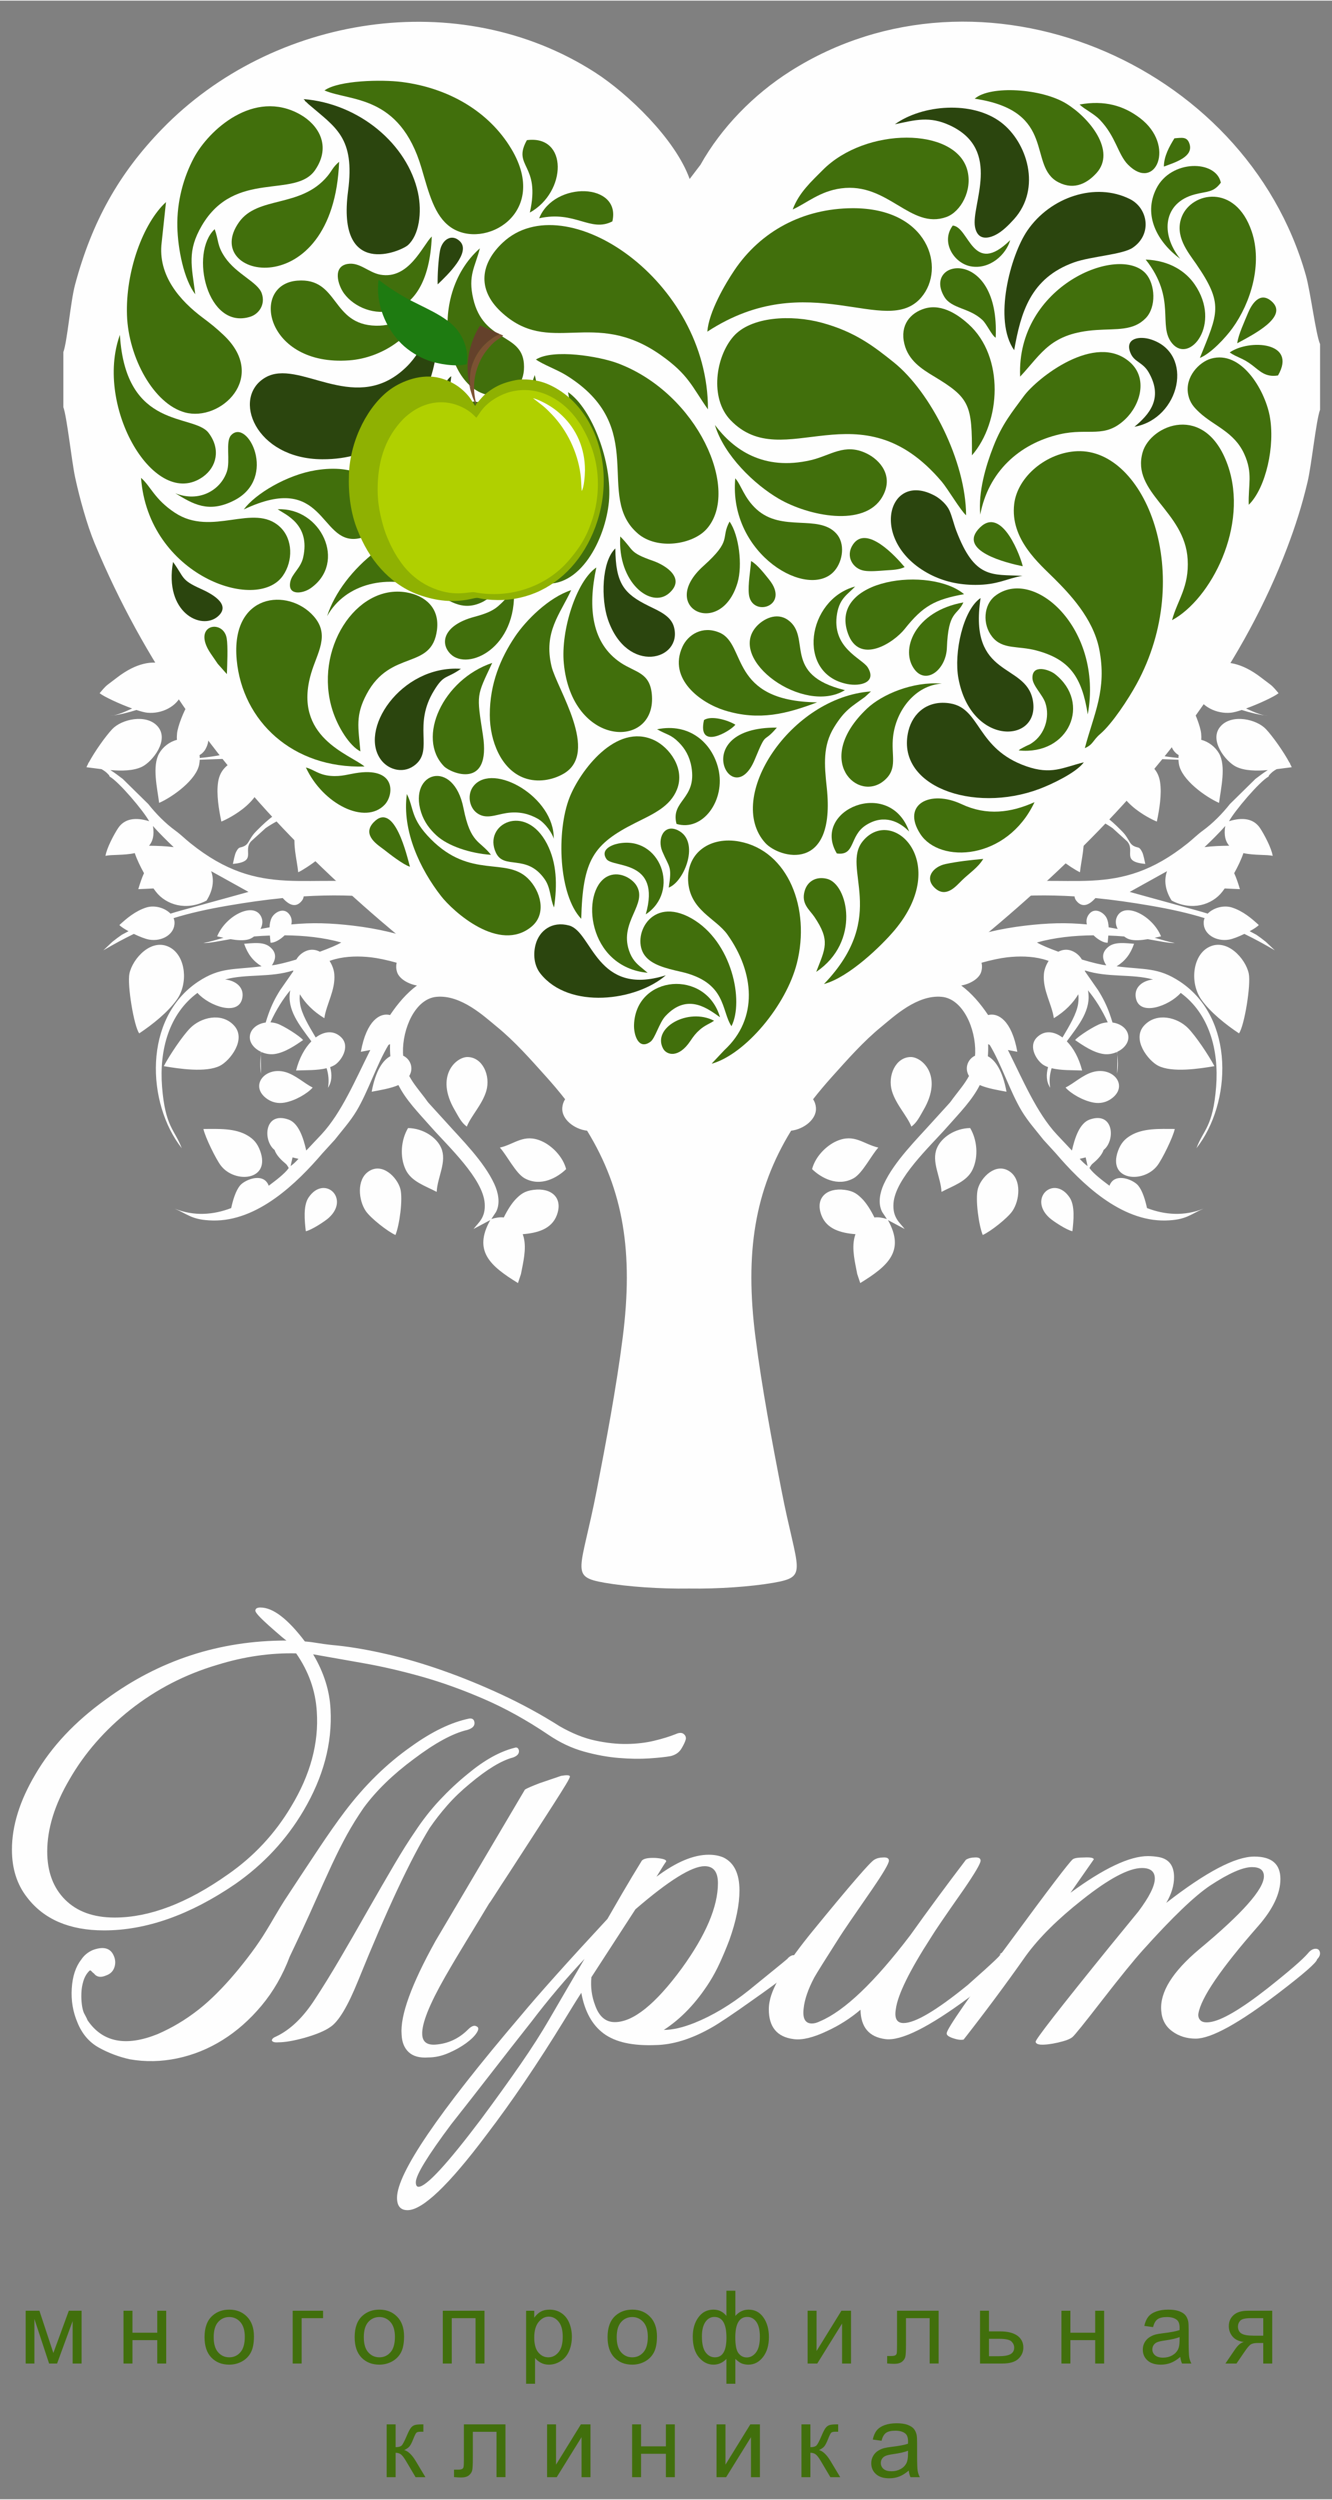 <?xml version="1.0" encoding="UTF-8"?>
<!DOCTYPE svg PUBLIC "-//W3C//DTD SVG 1.1//EN" "http://www.w3.org/Graphics/SVG/1.1/DTD/svg11.dtd">
<!-- Creator: CorelDRAW 2018 (64-Bit) -->
<svg xmlns="http://www.w3.org/2000/svg" xml:space="preserve" width="661px" height="1240px" version="1.1" style="shape-rendering:geometricPrecision; text-rendering:geometricPrecision; image-rendering:optimizeQuality; fill-rule:evenodd; clip-rule:evenodd"
viewBox="0 0 661 1239.37"
 xmlns:xlink="http://www.w3.org/1999/xlink">
 <rect x="0" y="0" width="661" height="1239.37" fill="#808080" stroke="none"/>
 <defs>
  <style type="text/css">
   <![CDATA[
    .fil5 {fill:#1E7B11}
    .fil2 {fill:#2B450E}
    .fil1 {fill:#416F0C}
    .fil6 {fill:#64412B}
    .fil7 {fill:#7C5233}
    .fil3 {fill:#8FB102}
    .fil4 {fill:#B0D000}
    .fil0 {fill:#FEFEFE}
    .fil9 {fill:#416F0C;fill-rule:nonzero}
    .fil8 {fill:#FEFEFE;fill-rule:nonzero}
   ]]>
  </style>
 </defs>
 <g id="Слой_x0020_1">
  <g id="_2012801924992">
   <g>
    <path class="fil0" d="M342.15 304.41l-0.19 0.12 -0.18 -0.12 0 0.23c-8.27,5.04 -17.57,8.89 -23.79,11.45 3.6,-6.08 7.53,-12.07 11.48,-18.74 1.66,-2.81 3.08,-5.67 4.37,-8.58 2.4,0.93 5.23,0.81 8.12,-0.29 2.9,1.1 5.72,1.22 8.12,0.29 1.3,2.91 2.71,5.77 4.37,8.58 3.95,6.67 7.89,12.66 11.48,18.74 -6.22,-2.56 -15.52,-6.41 -23.78,-11.45l0 -0.23zm-0.19 -34.71l0 0c-0.24,-0.01 -0.49,-0.01 -0.73,-0.01 0.26,-0.89 0.5,-1.79 0.73,-2.7 0.23,0.91 0.47,1.81 0.73,2.7 -0.24,0 -0.48,0 -0.73,0.01zm0 -51.98l-0.92 -1.69c0,-0.08 -0.01,-0.15 -0.01,-0.23l-0.1 0.02 -7.57 -13.88c-8.19,-14.2 -2.48,-24.9 2.98,-35.83 2.29,-0.79 4.34,-2.55 5.62,-4.18 1.29,1.63 3.34,3.39 5.63,4.18 5.46,10.93 11.16,21.63 2.97,35.83l-7.56 13.88 -0.11 -0.02c0,0.08 0,0.15 0,0.23l-0.93 1.69zm0.11 -78.97c-0.02,-0.11 -0.05,-0.23 -0.08,-0.34l-0.03 0.06 -0.02 -0.06c-0.03,0.11 -0.06,0.23 -0.09,0.34 -0.49,1.27 -0.98,2.96 -1.47,4.77 -3.62,2.06 -7.04,4.59 -9.55,7.14 -3.23,3.27 -5.05,11.57 -0.56,14.71 0.49,0.34 0.99,0.6 1.49,0.79 -1.56,3.12 -3.18,6.18 -4.78,9.19 -2.25,4.24 -3.08,9.26 -5.22,13.19 -0.66,-0.74 -1.31,-1.56 -1.93,-2.45 0.69,-0.46 1.25,-0.97 1.59,-1.45 1.87,-2.59 2.78,-8.61 3.2,-12.27 -2.6,0.68 -7.34,1.95 -10.15,3.24 -1.54,-3.91 -2.85,-8.03 -3.91,-11.81 -3.76,-13.34 -2.58,-17.94 1.34,-30.11 -5.46,3.34 -7.62,8.89 -7.8,15.27 -14.21,4.99 -4.53,16.81 1.07,10.13 1.39,6.47 3.95,13.07 6.56,18.64 -1.64,2.15 -3.13,5.95 -1,8.64 1.42,1.79 3.89,1.84 6.14,1.14 5,8.61 11.57,19.4 16.03,30.67 -2.71,0.93 -5.29,1.99 -6.81,3.1 -2.87,2.1 -7.69,8.78 -3.04,13.72 3.16,3.35 9.68,2.48 13.95,-3.2 0.29,1.52 0.52,3.03 0.67,4.53 2.38,23.07 -7.5,35.78 -18.7,52.83 -4.78,7.29 -9.41,14.38 -14.63,21.17 -4.19,5.44 -12.19,17.83 -16.97,19.46 -6.47,-9.95 -4.71,-27.66 0.26,-38.5 3.68,-8.05 8.39,-14.59 13.47,-21.51l5.39 -6.74c1.34,-3.25 2.72,-5.9 3.97,-8.43 2.13,-2.07 4.19,-5.58 3.43,-8.68 0.69,-2.69 1.11,-5.75 1.11,-9.58 0.01,-17.7 -11.03,-36.74 -23.5,-48.17 -1.78,-1.64 -2.81,-2.08 -4.53,-3.84 -2.45,-2.49 -5.37,-5.38 -7.93,-8.39 5.05,0.37 6.55,-4.54 7.27,-10.05 2.68,-4.72 2.76,-12.67 0.09,-20.57 -4.64,2.91 -9.17,5.73 -11.85,9.64 0.64,-4.5 -0.14,-9.8 -0.66,-13.96 -2.43,1.16 -6.17,3.36 -9.13,5.38 -0.19,-0.1 -0.36,-0.19 -0.53,-0.27 -0.1,0.28 -0.19,0.56 -0.28,0.82 -1.03,0.73 -1.93,1.43 -2.6,2.02 -3.08,2.73 -5.85,11.42 -1.27,15.02 2.43,1.92 5.54,1.35 8.16,-0.04 1.21,2.6 1.91,5.12 3.59,8.09 1.64,2.91 3.59,5.4 5.62,8.11 7.8,10.45 16.82,16.14 23.32,29.98 0.45,0.96 0.88,1.94 1.29,2.95 -2.09,0.78 -4.5,1.8 -6.94,3.05 -4.24,-1.14 -11.44,-1.85 -15.13,-1.07 -0.33,0.06 -0.65,0.14 -0.96,0.23 -2.14,-4.51 -6.32,-8.95 -9.13,-11.57 -0.44,0.62 -1.07,1.88 -1.75,3.43 -0.24,-1.35 -0.5,-2.64 -0.81,-3.9 4.08,-0.67 8.35,-1.5 11.22,-3.56 2.54,-1.83 6.91,-8.07 3.02,-12.28 -3.38,-3.65 -10.86,-0.76 -13.16,2.15 -1.35,1.7 -2.43,4.31 -3.27,7.07 -0.61,-1.42 -1.33,-2.88 -2.21,-4.44 3.61,-2.81 6.05,-7.23 6.91,-12.38 -3.46,-3.84 -11.62,-5.68 -17.96,-4.4 -2.27,-3.71 -4.37,-7.67 -5.91,-11.97 7.95,-4.2 4.27,-18.08 -8.75,-13.46 -2.06,0.73 -10.43,6.05 -12.34,8.76 4.36,1.57 8.51,5.14 14.1,5.76 1.26,0.14 2.42,0.13 3.46,0.01 0.99,4.38 2.91,8.77 5,12.51 -5.37,3.02 -6.95,8.69 -10.58,13.16 7.16,1.35 14.41,6.81 21.42,4.51 0.2,-0.07 0.4,-0.14 0.6,-0.22 2.61,5.08 4.24,10.89 3.08,17.86 -2.74,-1.37 -8.22,-7.13 -12.89,-9.91 -7.9,-4.68 -16.39,-8.47 -23.87,-13.51 0.45,-0.48 0.85,-0.98 1.18,-1.49 -4.36,-10.21 -12.78,-17.38 -23.49,-13.91 -2.55,0.83 -6.75,2.74 -9.4,3.83 5.4,6.43 7.99,13.15 12.71,15.36 5.62,2.62 12.02,1.21 16.33,-1.59 5.81,4.63 13.04,9.05 20.06,14.16 -0.56,7.79 -1.07,17.89 7.12,20.88 5.79,2.11 9.05,-0.66 10.15,-4.69 7.11,9.52 10.55,19.3 11.98,29.64 -0.15,-0.53 -0.34,-1.06 -0.57,-1.61 -1.63,-3.94 -7.27,-10.21 -9.63,-11.78 -1.49,4.18 -5.22,11.05 -5.26,15.98 -0.11,14.01 14.98,12.09 15.98,2.13 0.78,9.45 0.15,19.4 -0.69,30.06 -0.62,0.52 -1.21,1.12 -1.79,1.83 -1.63,2.02 -2.78,5.19 -3.63,8.4 -0.24,-0.14 -0.5,-0.28 -0.78,-0.43 -2.18,-1.1 -6.45,-2.28 -8.98,-2.74 0.3,5.46 3.62,17.4 11.4,13.03l2.31 -2.22c-0.3,10.68 0.26,18.4 0.71,28.8 -1.6,-1.94 -2.53,-3.89 -6.28,-4 -8.77,-0.26 -11.94,8.38 -13.13,16.13 -2.45,3.38 -3.72,8.89 -4.55,13.78 4.7,-0.91 11.19,-1.85 14.91,-4.11 2.59,-1.58 6.58,-7.28 3.62,-11.57 4.54,-2.44 3.85,-4.32 5.7,-9.89 2.57,22.91 11.28,46.52 16.7,68.94 -1.3,1.54 -2.12,3.27 -2.48,5.48 -13.1,-3.16 -29.89,-11.1 -37.24,-21.97 -16.79,-24.79 1.69,-47.03 3.83,-78.78 3.16,-2.59 4.84,-9 2.6,-13.75 -0.77,-1.63 -2.04,-3.53 -3.49,-5.33 -0.44,-2.71 -1.03,-5.48 -1.8,-8.33 -2.1,-7.82 -7.06,-17.21 -11.11,-20.9 -2.69,-2.44 -15.89,-10.55 -20.48,-12.43 1.9,2.75 2.85,3.25 4.8,5.27 10.22,10.57 19.27,17.54 23.19,30.99 -0.25,-0.18 -0.49,-0.35 -0.73,-0.49 -0.84,3.01 -2.65,6.55 -3.87,10.08 -1.8,-0.58 -3.72,-1.23 -5.67,-1.9 2.65,-5.25 2.26,-13.9 -3.18,-21.31 -1.98,2.76 -6.63,5.94 -9.64,11.6 -0.71,1.35 -1.16,2.81 -1.35,4.26 -1.19,-0.54 -2.24,-1.05 -3.08,-1.53 -0.56,-0.32 -1.11,-0.66 -1.65,-1.02 2.66,-6.74 -0.96,-16.62 -5,-19.77 -3.06,-2.39 -6.36,-4.33 -9.39,-5.92 -3.45,-16.11 -2.47,-26.04 -6.98,-39.16 0.45,-2.16 0.34,-4.5 -0.52,-6.58 -1.83,-4.41 -6.46,-9.48 -8.83,-12.35 -0.11,0.1 -0.19,0.17 -0.26,0.24l-1.22 -1.81c0.22,0.81 0.47,1.56 0.75,2.27 -0.09,0.12 -0.2,0.31 -0.47,0.71 -0.78,1.2 -0.19,0.19 -0.83,1.52 -1.36,2.8 -3.78,8.92 -4.07,11.89 -0.59,6.08 3.46,12.48 9.6,11.4 1.42,-0.25 2.71,-1.18 3.73,-2.5 1.06,6.05 1.48,12.13 2.29,19.32 0.49,4.32 1.18,8.59 2.14,12.71 -2.78,-1.34 -4.91,-2.34 -5.74,-3.11 7.19,-10.3 1.82,-25.34 -10.57,-18.14 -4.1,2.38 -7.18,5.74 -7.7,12.04 -0.27,3.28 0.08,10.55 1.09,14.99 -11.23,-7.44 -22.36,-14.03 -30.83,-15.36 12.48,5.42 23.52,14.17 34.2,21.82 4.95,3.54 9.46,7.1 14.12,10.63 0.41,1.18 0.91,2.29 1.53,3.31 2.51,4.14 9.06,9.31 15.32,8.18 0.83,0.49 1.69,0.98 2.56,1.47 8.7,4.87 21.38,4.99 28.59,9.97 0.53,3.28 2.45,6.51 5.22,7.81 0.3,1.48 0.4,3.15 0.26,5.05 -0.43,5.85 -2.12,11.43 -4.15,16.91 -13.29,-2.76 -18.65,2.36 -21.64,8.27 -12.49,-13.87 -23.62,-13.17 -47.28,-31.84 2.71,15.07 32.96,24.09 44.77,38.02 -0.12,0.34 -0.24,0.67 -0.36,0.99 -21.12,-6.02 -41.53,-2.23 -50.62,-6.2 -5.75,-2.5 -6.39,-5.54 -9.62,-10.17 0.35,2.96 1.06,5.86 2.25,8.42l-0.03 -0.03c-0.15,-0.16 -0.62,-0.62 -0.78,-0.75 -1.21,-1 -0.04,-0.26 -1.42,-0.92 -5.95,9.41 -3.92,16.82 0.22,18.3 -0.94,2.65 -1.54,5.34 -2.64,7.84l-2.74 -2.58c-11.32,-12.7 -13.8,-28.15 -15.1,-43.76 8.62,5.09 20.05,1.1 17.24,-12.43 -1.79,-8.66 -13.14,-16.22 -20.94,-20.02 -1.12,-4.7 -2.68,-9.23 -4.95,-13.5 -1.62,-3.06 -3.67,-6.42 -6.26,-9.07 5.57,0.88 12.32,-4.99 8.66,-13.9 -1.6,-3.91 -6.39,-10.17 -9.28,-11.89 -2.42,2.37 -5.6,11.44 -5.66,15.78 -0.04,2.71 0.46,4.81 1.32,6.38 -6.06,-2.89 -2.18,0 -6.02,-5.07 -1.94,-2.56 -4.61,-3.45 -7.48,-3.3 -2.62,-1.13 -5.62,-1.73 -8.84,-1.54 -5.18,0.29 -24.56,7.17 -26.46,9.74 2.64,3.63 14.25,13.09 19.76,15.8 4.88,2.41 9.63,2.61 15.01,0.76 9.87,-3.39 11.98,-10.29 9.48,-16.18 0.12,-0.18 0.25,-0.36 0.38,-0.55 3.46,1.38 5.04,2.27 6.79,4.88 5.21,7.76 7.34,13.77 9.42,22.83 -0.98,7.77 -1.55,19.13 1.55,24.74 0.55,1.01 1.19,1.94 1.88,2.77 0.38,7.12 0.32,13.71 -0.6,17.17 -1.61,-1.24 -7.58,-10.5 -9.69,-13.65 -0.65,-2.62 -2.1,-5.49 -4.65,-8.42 -2.79,-3.22 -2.66,-4.01 -5.51,-5.51 -0.07,0.26 -0.14,0.53 -0.22,0.81 -0.75,-0.83 -1.52,-1.65 -2.3,-2.45 4.5,-2.91 11.06,-7.64 12.42,-9.03 4.31,-4.44 6.08,-14.37 0.59,-19.3 -6.09,-5.47 -14.73,2.79 -16.57,6.4 -2.6,5.12 -1.81,11.67 -0.8,17.71 -2.47,-2.22 -4.94,-4.15 -7.26,-5.54 -1.93,-1.17 -15.5,-6.93 -17.72,-7.27 1.7,1.91 13.04,8.18 17.05,11.82 5.63,5.13 9.42,8.73 12.79,12.39 -1.4,3.3 -2.95,6.8 -3.11,9.95 -0.29,5.88 4.33,12.56 10.37,10.52 2.1,-0.7 3.94,-2.63 4.81,-5.31 0.72,0.99 1.49,2.04 2.29,3.16 3.45,4.75 9.28,13.09 11.51,18.47 -5.83,-3.71 -7.35,-8.15 -18.47,-9.16 -8.08,-0.73 -17.23,1.85 -26.09,5.41 -0.02,-0.26 -0.05,-0.53 -0.08,-0.8 -0.9,-6.58 -13.26,-17.59 -32.55,-2.82 -1.84,1.41 -3.17,2.38 -4.78,3.63 -1.49,1.14 -2.96,3.04 -3.99,4.22 2.31,1.8 9.86,5.31 16.14,7.58 -4.5,2.08 -8.23,3.52 -10.76,3.63 4.4,-0.48 8.66,-1.55 12.89,-2.89 2.19,0.72 4.09,1.22 5.38,1.35 7.17,0.71 14.72,-3.09 17.05,-9.18 6.88,-2.09 14.17,-3.56 22.25,-3.3 22.03,0.71 24.74,20.47 41.83,30.19 -3.3,-0.51 -6.28,-0.85 -9.01,-1.07 0.22,-1.49 0.34,-3.15 0.33,-4.99 -5.72,-4.6 -15.85,-2.24 -21.41,0.57 1.85,-1.65 2.49,-2.36 3.77,-5.14 -10.68,-16.17 -22.35,-10.81 -29.4,-6.23 -1.64,-2.02 -3.48,-3.73 -5.18,-4.93 -1.95,2.9 -5.09,10.61 -5.46,14.45 -0.12,1.15 -0.13,2.18 -0.04,3.09 -3.69,0.92 -6.96,3.52 -8.78,6.65 -3.68,6.29 -0.95,17.47 -0.06,24.62 6.73,-2.96 18.73,-11.53 19.94,-19.4 0.11,-0.72 0.18,-1.38 0.2,-2l18.29 -0.66c-0.08,0.21 -0.16,0.41 -0.23,0.62 -4.39,2.44 -8,5.03 -8.93,11.08 -0.93,6.04 0.37,13.78 1.61,19.63 0.29,-0.05 21.17,-8.86 19.91,-22.99 -0.03,-0.41 -0.09,-0.79 -0.16,-1.15 5.65,-0.12 11.35,-1.82 14.15,-8.06 7.28,0.27 14.45,1.19 21.42,3.52 9.41,3.16 23.05,10.92 28.82,16.24 -18.45,-4.24 -30.51,-5.02 -48.87,3.81 -6.8,3.26 -12.13,7.49 -17.14,12.58 -1.63,1.65 -2.01,1.97 -3.17,3.71 -1.4,2.1 -1.75,3.45 -3.34,4.36 -2.38,1.36 -2.76,-0.05 -4.36,3.13 -0.65,1.3 -1.22,4.39 -1.54,5.86 12.36,-1.15 4.7,-6.45 9.05,-11.24l7.21 -6.53c5.9,-4.12 16.74,-9.3 25.77,-10.39 -5.16,3.43 -9.58,4.1 -11,11.52 -1.42,7.42 0.65,13.8 1.39,20.77 4.85,-2.3 15.17,-10.1 17.46,-13.43 5.04,-7.32 3.78,-18.54 -7.48,-18.77 9.63,-5.07 33.63,-2.3 39.77,4.7 -8.47,-0.86 -13.46,1.07 -17.05,6.49 -2.6,3.91 -6.13,11.82 -6.93,16.81 6.23,-0.46 16.59,-0.92 21.77,-3.5 5.71,-2.85 8.85,-8.81 6.43,-17 11.59,4.39 21.62,26.41 29.31,36.47 1.89,2.47 3.2,3.26 4.69,5.59 -13.75,-2.37 -27.48,-8.55 -42.62,-11.04 -19.96,-3.28 -35.64,-1.45 -50.65,-2.15 -0.32,-0.03 -0.64,-0.04 -0.96,-0.05 -15.11,-0.82 -29.62,-4.38 -47.22,-18.52 -2.9,-2.33 -4.73,-4.25 -7.48,-6.25 -4.96,-3.61 -9.65,-8.38 -13.45,-13.19l-12.67 -12.46c-1.88,-1.41 -3.88,-2.99 -6.14,-4.38 5.69,0.48 11.47,0.39 15.72,-1.66 5.01,-2.42 14,-13.39 7.52,-20.27 -5.66,-6.02 -17.69,-3.31 -22.33,1.63 -3.35,3.58 -8.63,11 -11.7,16.7 -0.13,0 -0.27,-0.01 -0.41,-0.02 0.1,0.07 0.22,0.13 0.33,0.19 -0.38,0.7 -0.72,1.37 -1.01,2.01 2.25,0.26 4.82,0.64 7.51,0.96 0.66,0.38 1.31,0.79 1.92,1.26 0.27,0.21 1.02,0.89 1.19,1.09 1.09,1.24 0.27,-0.03 0.91,1.34 4.5,2.47 16.79,16.96 19.6,22.14 -6.85,-2.15 -12.25,-1.25 -15.35,3.34 -2.02,2.99 -5.77,10.06 -6.32,13.85 2.84,-0.74 9.13,-0.18 14.53,-1.38 1.05,3.14 2.77,6.69 4.58,9.95 -1.03,2.26 -1.94,4.91 -2.84,7.93 2.56,-0.13 5.11,-0.2 7.55,-0.35 0.4,0.58 0.78,1.1 1.12,1.53 5.09,6.64 15.17,9.77 25.21,4.48 3.27,-5.17 3.86,-10.25 2.28,-14.58l18.54 10.29 -32.98 9.09c-2.04,0.56 -3.94,1.12 -5.73,1.68 -2.74,-2.81 -7.79,-4.37 -11.98,-3.05 -5.58,1.76 -9.96,5.58 -13.38,8.71 0.7,0.79 2.44,1.92 4.53,3.06 -1.07,0.55 -2.17,1.14 -3.3,1.75 -1.57,1.09 -2.88,2.02 -4.72,3.51l-4.49 4.24c5.36,-3.14 10.32,-5.83 15.14,-8.16 2.83,1.36 5.79,2.52 7.6,2.83 6.41,1.11 12.92,-2.7 12.59,-8.73 -0.04,-0.66 -0.2,-1.31 -0.47,-1.92 8,-2.49 16.63,-4.42 27.04,-6.21 9.17,-1.57 18.16,-2.86 27.13,-3.75 2.91,3.27 6.51,5.26 9.58,1.22 0.48,-0.62 0.73,-1.32 0.81,-2.05 13.19,-0.81 26.45,-0.65 40.33,0.87 -2.48,3.74 -3.18,2.38 -3.87,9.2 5.08,-0.38 9.27,-3.03 7.42,-8.41 14.03,2.23 29.58,7.08 40.63,13.28 6.14,3.44 15.36,9.1 20.03,14.24 7.56,8.31 16.16,15.12 25.17,22.02 36.34,27.82 23.36,31.67 31.2,50.4 -5.05,-6.66 -19.42,-19.42 -29.22,-28.79 1.72,0.1 3.31,0.19 4.7,0.27 -2.74,-11.27 -9.39,-27.98 -21.74,-30.54 -7.24,-1.49 -12.11,0.01 -14.86,2.98l-0.12 -0.08c-3.36,-2.48 -7.29,-4.91 -10.2,-7.52 3.72,0.28 4.69,0.37 6.14,-2.28 3.05,-5.55 -1.05,-13.12 -6.02,-16.17 -4.16,5.56 -4.75,10.86 -2.11,17.24 -2.99,-1.26 -5.76,-2.73 -8.72,-4.34 0.44,-0.35 0.91,-0.69 1.41,-0.99 -1.05,-1.25 -0.57,-0.87 -2.03,-1.77 -1.96,-1.21 -10.17,-4 -15.15,-5.15 -1.24,-0.54 -2.55,-1.08 -3.93,-1.62 -10.6,-4.17 -22.43,-6.89 -34.37,-8.3 -11.36,-1.34 -20.48,-1.63 -30.82,-0.63 0.45,-1.84 0.16,-3.73 -1.32,-5.4 -2.79,-3.13 -7.1,-0.5 -8.43,2.14 -0.71,1.41 -0.99,3.02 -1.05,4.7 -1.51,0.25 -3.01,0.52 -4.5,0.81 0.99,-1.86 1.34,-4 0.36,-6.05 -3.62,-7.64 -17.54,-0.74 -21.86,9.71 0.92,0.2 2,0.46 3.15,0.71 -3.59,1.04 -7.12,2.09 -9.96,2.6 2.16,0.25 9,-1.16 13.41,-1.91 3.19,0.55 6.55,0.83 9.05,0.09 0.82,-0.24 1.76,-0.74 2.65,-1.43 2.59,-0.21 5.22,-0.37 7.86,-0.46 0.11,1.22 0.24,2.42 0.33,3.57 1.85,0.11 4.73,-1.42 7,-3.68 9.72,0.08 19.44,1.1 28.1,3.56 -1.92,1.18 -5.92,2.86 -10.62,4.58 -2.19,-1.15 -4.7,-1.41 -7.26,-0.19 -1.95,0.93 -3.42,2.34 -4.42,4.06 -4.93,1.48 -9.45,2.6 -12.12,2.88 2.19,-3.33 2.35,-6.49 -1.13,-9.25 -3.22,-2.57 -8.51,-1.72 -12.65,-1.45 1.77,5.13 4.4,8.55 8.66,11.19 -13.73,1.77 -20.52,0.33 -31.45,7.59 -27.45,18.2 -25.64,60.41 -8.17,82.63 -3.48,-9.33 -8.18,-10.32 -9.77,-30.51 -1.44,-18.31 3.52,-36.19 17.57,-46.53 5.68,6.51 20.96,12.1 22.34,2.05 0.67,-4.84 -3.25,-8.1 -8.61,-8.71 10.58,-2.89 22.51,-0.8 33.81,-4.48 -0.01,0.15 -0.02,0.3 -0.02,0.46l-6.46 9.27c-2.27,3.56 -4.22,7.37 -5.77,11.74 -0.55,1.53 -1.02,2.98 -1.43,4.37 -4.13,0.54 -7.43,3.12 -7.85,6.61 -0.4,3.35 2.13,6.34 5.51,7.92 -0.13,3.25 -0.06,6.75 0.08,10.88 -0.61,-3.42 -0.53,-7.08 0.06,-10.81 1.98,0.9 4.23,1.32 6.35,1.07 5.34,-0.64 10.91,-4.58 14.41,-6.97 -1.55,-1.95 -9.77,-7.18 -12.96,-8.19 -1.09,-0.34 -2.17,-0.53 -3.24,-0.59 2.78,-6.16 6.36,-11.78 9.83,-15.9 -1.91,9.56 4.57,17.26 10.48,25.31 -3.23,3.29 -6.03,8.26 -7.59,14.47 4.68,-0.2 10.48,0.03 15.14,-1.14 0.95,3.04 1.29,6.25 0.7,9.71 1.98,-3.05 2.06,-6.54 1.07,-10.25 0.76,-0.27 1.48,-0.6 2.15,-0.99 3.18,-1.87 8,-9.04 3.42,-13.7 -3.54,-3.61 -8.36,-3.29 -12.74,0 -3.5,-5.9 -7.03,-11.73 -7.77,-16.8 -0.24,-1.62 -0.26,-3.17 -0.09,-4.65 2.56,4.31 6.6,8.52 12.15,11.87 0.95,-6.91 5.59,-13.9 4.94,-21.83 -0.18,-2.19 -1.03,-4.53 -2.36,-6.58 0.92,-0.34 1.86,-0.64 2.81,-0.88 5.65,-1.48 11.89,-1.58 17.85,-0.89 3.23,0.37 7.92,1.34 12.64,2.67 -0.34,1.45 -0.31,3.02 0.22,4.67 0.98,3.09 5.16,5.82 9.86,6.63 -5.14,3.81 -9.48,8.89 -13.36,14.66 -4.84,-1.3 -11.68,2.53 -14.48,18.22 1.36,-0.27 2.99,-0.56 4.69,-0.9 -7.53,15.04 -14.28,31.12 -24.19,41.82l-7.6 8.06c-1.41,-6.2 -3.75,-13.61 -8.85,-15.39 -12,-4.18 -12.79,10.47 -6.87,15.1 0.54,1.6 1.76,3.44 3.94,5.45 1.95,1.8 1.78,1.23 3.1,3.5 -2.07,2.95 -6.7,6.34 -9.95,8.8 -0.24,-0.71 -0.61,-1.38 -1.17,-2.03 -3.43,-3.93 -10.91,-0.7 -13.08,1.94 -2.11,2.56 -3.48,7.06 -4.37,11.17 -8.85,3.37 -18.37,4.16 -28.08,0.27 6.61,2.82 8.6,5.65 18.83,5.89 22.41,0.54 41.98,-18.69 54.48,-33.28l6.18 -6.77c3.55,-4.55 7.61,-9.01 10.8,-14.32 5.73,-9.56 10.12,-23.27 15.85,-32.72 0.28,-0.12 0.54,-0.25 0.78,-0.39 -0.07,2.12 -0.02,4.11 0.14,6 -3.67,1.92 -7.34,7.12 -9.26,17.61 3.91,-0.73 9.51,-1.64 13.27,-3.31 3.8,7.53 9.81,13.59 16.31,20.94 8.35,9.45 25.62,25.39 26.5,37.7 0.51,7.09 -3,9.48 -5.56,12.76l8.32 -4.43c-8.58,15.37 -0.05,22.75 13.75,31.24l1.49 -4.5c1.07,-5.68 2.79,-12.31 1.38,-18.08 -0.15,-0.59 -0.32,-1.14 -0.52,-1.66 7.3,-0.57 14.29,-2.53 16.9,-9.35 3.27,-8.57 -2.52,-13.81 -11.54,-12.64 -4.56,0.59 -6.48,2.26 -8.75,4.55 -1.98,2.01 -4.18,5.43 -6,9.15 -1.84,-0.25 -3.83,0.05 -6.16,0.76l2.3 -3.48c2.31,-4.37 1.04,-9.8 -0.84,-13.89 -5.16,-11.2 -16.28,-22.11 -24.05,-30.8l-7.97 -8.75c-1.22,-1.29 -1.25,-1.54 -2.35,-3 -2.84,-3.74 -5.74,-7.11 -7.85,-11.01 2.42,-4.03 0.46,-8.46 -3.02,-10.08 -0.04,-0.46 -0.06,-0.93 -0.08,-1.41 -0.33,-11.93 6.03,-26.83 16.66,-27.79 12.2,-1.11 23.69,9.76 29.82,14.76 9.11,7.44 16.83,16.26 24.59,24.89 3.35,3.73 6.48,7.44 9.38,11.15 -0.79,1.22 -1.29,2.64 -1.41,4.25 -0.42,5.56 5.83,10.6 12.32,11.36 18.15,29.54 23.01,60.61 17.68,102.54 -3.15,24.78 -8.33,52.23 -12.83,75.45 -7.9,40.79 -13.77,43.15 3.96,46.25 11.05,1.92 27.32,3.09 41.81,2.85 14.49,0.24 30.76,-0.93 41.82,-2.85 17.73,-3.1 11.85,-5.46 3.95,-46.25 -4.5,-23.22 -9.68,-50.67 -12.83,-75.45 -5.33,-41.93 -0.46,-73 17.68,-102.54 6.49,-0.76 12.75,-5.8 12.33,-11.36 -0.12,-1.61 -0.62,-3.03 -1.42,-4.25 2.91,-3.71 6.03,-7.42 9.38,-11.15 7.77,-8.63 15.48,-17.45 24.6,-24.89 6.12,-5 17.62,-15.87 29.81,-14.76 10.63,0.96 16.99,15.86 16.66,27.79 -0.01,0.48 -0.04,0.95 -0.08,1.41 -3.48,1.62 -5.43,6.05 -3.01,10.08 -2.11,3.9 -5.02,7.27 -7.85,11.01 -1.11,1.46 -1.14,1.71 -2.36,3l-7.96 8.75c-7.78,8.69 -18.9,19.6 -24.06,30.8 -1.88,4.09 -3.14,9.52 -0.84,13.89l2.31 3.48c-2.33,-0.71 -4.33,-1.01 -6.17,-0.76 -1.82,-3.72 -4.01,-7.14 -6,-9.15 -2.26,-2.29 -4.19,-3.96 -8.75,-4.55 -9.01,-1.17 -14.81,4.07 -11.53,12.64 2.6,6.82 9.6,8.78 16.89,9.35 -0.2,0.52 -0.37,1.07 -0.51,1.66 -1.42,5.77 0.3,12.4 1.37,18.08l1.5 4.5c13.79,-8.49 22.32,-15.87 13.74,-31.24l8.32 4.43c-2.56,-3.28 -6.07,-5.67 -5.56,-12.76 0.88,-12.31 18.16,-28.25 26.51,-37.7 6.49,-7.35 12.5,-13.41 16.31,-20.94 3.75,1.67 9.35,2.58 13.26,3.31 -1.91,-10.49 -5.59,-15.69 -9.25,-17.61 0.16,-1.89 0.21,-3.88 0.13,-6 0.25,0.14 0.51,0.27 0.79,0.39 5.73,9.45 10.11,23.16 15.85,32.72 3.19,5.31 7.24,9.77 10.8,14.32l6.18 6.77c12.49,14.59 32.06,33.82 54.48,33.28 10.22,-0.24 12.22,-3.07 18.83,-5.89 -9.71,3.89 -19.24,3.1 -28.09,-0.27 -0.89,-4.11 -2.25,-8.61 -4.37,-11.17 -2.17,-2.64 -9.65,-5.87 -13.08,-1.94 -0.55,0.65 -0.93,1.32 -1.17,2.03 -3.25,-2.46 -7.87,-5.85 -9.95,-8.8 1.33,-2.27 1.15,-1.7 3.11,-3.5 2.17,-2.01 3.39,-3.85 3.93,-5.45 5.92,-4.63 5.13,-19.28 -6.87,-15.1 -5.1,1.78 -7.44,9.19 -8.85,15.39l-7.59 -8.06c-9.92,-10.7 -16.66,-26.78 -24.19,-41.82 1.69,0.34 3.32,0.63 4.68,0.9 -2.79,-15.69 -9.64,-19.52 -14.48,-18.22 -3.88,-5.77 -8.22,-10.85 -13.36,-14.66 4.7,-0.81 8.88,-3.54 9.87,-6.63 0.52,-1.65 0.56,-3.22 0.21,-4.67 4.73,-1.33 9.41,-2.3 12.65,-2.67 5.95,-0.69 12.2,-0.59 17.85,0.89 0.94,0.24 1.88,0.54 2.8,0.88 -1.32,2.05 -2.18,4.39 -2.36,6.58 -0.64,7.93 3.99,14.92 4.94,21.83 5.55,-3.35 9.6,-7.56 12.15,-11.87 0.17,1.48 0.15,3.03 -0.08,4.65 -0.75,5.07 -4.28,10.9 -7.78,16.8 -4.38,-3.29 -9.19,-3.61 -12.74,0 -4.58,4.66 0.24,11.83 3.43,13.7 0.66,0.39 1.38,0.72 2.15,0.99 -0.99,3.71 -0.92,7.2 1.07,10.25 -0.6,-3.46 -0.25,-6.67 0.7,-9.71 4.66,1.17 10.45,0.94 15.14,1.14 -1.57,-6.21 -4.36,-11.18 -7.6,-14.47 5.91,-8.05 12.39,-15.75 10.48,-25.31 3.47,4.12 7.05,9.74 9.83,15.9 -1.06,0.06 -2.15,0.25 -3.24,0.59 -3.19,1.01 -11.4,6.24 -12.95,8.19 3.49,2.39 9.06,6.33 14.4,6.97 2.13,0.25 4.38,-0.17 6.36,-1.07 0.58,3.73 0.66,7.39 0.06,10.81 0.14,-4.13 0.21,-7.63 0.08,-10.88 3.38,-1.58 5.9,-4.57 5.5,-7.92 -0.41,-3.49 -3.71,-6.07 -7.85,-6.61 -0.41,-1.39 -0.88,-2.84 -1.42,-4.37 -1.56,-4.37 -3.51,-8.18 -5.77,-11.74l-6.46 -9.27c-0.01,-0.16 -0.01,-0.31 -0.02,-0.46 11.29,3.68 23.22,1.59 33.8,4.48 -5.36,0.61 -9.27,3.87 -8.61,8.71 1.38,10.05 16.66,4.46 22.34,-2.05 14.05,10.34 19.01,28.22 17.57,46.53 -1.59,20.19 -6.29,21.18 -9.77,30.51 17.47,-22.22 19.28,-64.43 -8.16,-82.63 -10.94,-7.26 -17.72,-5.82 -31.46,-7.59 4.26,-2.64 6.89,-6.06 8.66,-11.19 -4.14,-0.27 -9.42,-1.12 -12.65,1.45 -3.48,2.76 -3.32,5.92 -1.13,9.25 -2.67,-0.28 -7.18,-1.4 -12.12,-2.88 -1,-1.72 -2.47,-3.13 -4.42,-4.06 -2.55,-1.22 -5.06,-0.96 -7.26,0.19 -4.69,-1.72 -8.7,-3.4 -10.61,-4.58 8.66,-2.46 18.37,-3.48 28.1,-3.56 2.27,2.26 5.14,3.79 6.99,3.68 0.09,-1.15 0.23,-2.35 0.34,-3.57 2.64,0.09 5.26,0.25 7.85,0.46 0.9,0.69 1.83,1.19 2.66,1.43 2.5,0.74 5.86,0.46 9.05,-0.09 4.41,0.75 11.24,2.16 13.4,1.91 -2.83,-0.51 -6.36,-1.56 -9.96,-2.6 1.16,-0.25 2.23,-0.51 3.15,-0.71 -4.32,-10.45 -18.23,-17.35 -21.86,-9.71 -0.98,2.05 -0.63,4.19 0.36,6.05 -1.49,-0.29 -2.99,-0.56 -4.5,-0.81 -0.06,-1.68 -0.34,-3.29 -1.05,-4.7 -1.32,-2.64 -5.64,-5.27 -8.42,-2.14 -1.48,1.67 -1.77,3.56 -1.33,5.4 -10.34,-1 -19.46,-0.71 -30.81,0.63 -11.95,1.41 -23.78,4.13 -34.37,8.3 -1.38,0.54 -2.69,1.08 -3.94,1.62 -4.97,1.15 -13.18,3.94 -15.15,5.15 -1.46,0.9 -0.98,0.52 -2.02,1.77 0.5,0.3 0.96,0.64 1.41,0.99 -2.96,1.61 -5.74,3.08 -8.72,4.34 2.63,-6.38 2.04,-11.68 -2.12,-17.24 -4.96,3.05 -9.07,10.62 -6.02,16.17 1.46,2.65 2.43,2.56 6.14,2.28 -2.91,2.61 -6.83,5.04 -10.19,7.52l-0.12 0.08c-2.76,-2.97 -7.63,-4.47 -14.87,-2.98 -12.34,2.56 -19,19.27 -21.74,30.54 1.39,-0.08 2.98,-0.17 4.7,-0.27 -9.79,9.37 -24.17,22.13 -29.22,28.79 7.85,-18.73 -5.14,-22.58 31.2,-50.4 9.01,-6.9 17.61,-13.71 25.17,-22.02 4.68,-5.14 13.89,-10.8 20.04,-14.24 11.05,-6.2 26.59,-11.05 40.62,-13.28 -1.85,5.38 2.34,8.03 7.42,8.41 -0.69,-6.82 -1.38,-5.46 -3.86,-9.2 13.87,-1.52 27.14,-1.68 40.32,-0.87 0.08,0.73 0.34,1.43 0.81,2.05 3.08,4.04 6.68,2.05 9.58,-1.22 8.97,0.89 17.96,2.18 27.14,3.75 10.4,1.79 19.03,3.72 27.03,6.21 -0.27,0.61 -0.43,1.26 -0.46,1.92 -0.33,6.03 6.17,9.84 12.58,8.73 1.81,-0.31 4.78,-1.47 7.6,-2.83 4.83,2.33 9.78,5.02 15.14,8.16l-4.49 -4.24c-1.84,-1.49 -3.14,-2.42 -4.72,-3.51 -1.13,-0.61 -2.23,-1.2 -3.3,-1.75 2.1,-1.14 3.83,-2.27 4.54,-3.06 -3.42,-3.13 -7.8,-6.95 -13.38,-8.71 -4.2,-1.32 -9.25,0.24 -11.98,3.05 -1.8,-0.56 -3.7,-1.12 -5.74,-1.68l-32.97 -9.09 18.53 -10.29c-1.58,4.33 -0.99,9.41 2.29,14.58 10.03,5.29 20.12,2.16 25.21,-4.48 0.33,-0.43 0.71,-0.95 1.12,-1.53 2.43,0.15 4.99,0.22 7.55,0.35 -0.9,-3.02 -1.82,-5.67 -2.85,-7.93 1.82,-3.26 3.53,-6.81 4.58,-9.95 5.4,1.2 11.69,0.64 14.53,1.38 -0.54,-3.79 -4.3,-10.86 -6.32,-13.85 -3.09,-4.59 -8.5,-5.49 -15.35,-3.34 2.81,-5.18 15.11,-19.67 19.6,-22.14 0.65,-1.37 -0.18,-0.1 0.91,-1.34 0.18,-0.2 0.92,-0.88 1.19,-1.09 0.61,-0.47 1.26,-0.88 1.92,-1.26 2.69,-0.32 5.26,-0.7 7.52,-0.96 -0.3,-0.64 -0.64,-1.31 -1.01,-2.01 0.11,-0.06 0.22,-0.12 0.33,-0.19 -0.14,0.01 -0.28,0.02 -0.42,0.02 -3.07,-5.7 -8.35,-13.12 -11.7,-16.7 -4.63,-4.94 -16.66,-7.65 -22.33,-1.63 -6.48,6.88 2.51,17.85 7.53,20.27 4.24,2.05 10.03,2.14 15.71,1.66 -2.25,1.39 -4.25,2.97 -6.14,4.38l-12.67 12.46c-3.79,4.81 -8.49,9.58 -13.45,13.19 -2.75,2 -4.57,3.92 -7.47,6.25 -17.6,14.14 -32.11,17.7 -47.23,18.52 -0.32,0.01 -0.64,0.02 -0.96,0.05 -15.01,0.7 -30.69,-1.13 -50.65,2.15 -15.13,2.49 -28.87,8.67 -42.62,11.04 1.49,-2.33 2.81,-3.12 4.69,-5.59 7.69,-10.06 17.72,-32.08 29.31,-36.47 -2.42,8.19 0.72,14.15 6.44,17 5.18,2.58 15.54,3.04 21.77,3.5 -0.8,-4.99 -4.34,-12.9 -6.93,-16.81 -3.59,-5.42 -8.58,-7.35 -17.05,-6.49 6.14,-7 30.13,-9.77 39.77,-4.7 -11.26,0.23 -12.53,11.45 -7.49,18.77 2.29,3.33 12.61,11.13 17.46,13.43 0.74,-6.97 2.82,-13.35 1.4,-20.77 -1.43,-7.42 -5.85,-8.09 -11.01,-11.52 9.04,1.09 19.87,6.27 25.78,10.39l7.21 6.53c4.35,4.79 -3.31,10.09 9.04,11.24 -0.32,-1.47 -0.89,-4.56 -1.54,-5.86 -1.6,-3.18 -1.97,-1.77 -4.35,-3.13 -1.6,-0.91 -1.94,-2.26 -3.35,-4.36 -1.16,-1.74 -1.54,-2.06 -3.16,-3.71 -5.02,-5.09 -10.35,-9.32 -17.15,-12.58 -18.36,-8.83 -30.41,-8.05 -48.86,-3.81 5.76,-5.32 19.41,-13.08 28.82,-16.24 6.96,-2.33 14.13,-3.25 21.41,-3.52 2.8,6.24 8.5,7.94 14.15,8.06 -0.07,0.36 -0.12,0.74 -0.16,1.15 -1.26,14.13 19.62,22.94 19.92,22.99 1.24,-5.85 2.53,-13.59 1.6,-19.63 -0.93,-6.05 -4.54,-8.64 -8.93,-11.08 -0.07,-0.21 -0.15,-0.41 -0.22,-0.62l18.28 0.66c0.03,0.62 0.09,1.28 0.2,2 1.21,7.87 13.21,16.44 19.94,19.4 0.9,-7.15 3.62,-18.33 -0.05,-24.62 -1.83,-3.13 -5.09,-5.73 -8.78,-6.65 0.08,-0.91 0.07,-1.94 -0.04,-3.09 -0.38,-3.84 -3.52,-11.55 -5.47,-14.45 -1.69,1.2 -3.53,2.91 -5.18,4.93 -7.04,-4.58 -18.72,-9.94 -29.4,6.23 1.28,2.78 1.93,3.49 3.77,5.14 -5.55,-2.81 -15.69,-5.17 -21.4,-0.57 -0.02,1.84 0.1,3.5 0.32,4.99 -2.72,0.22 -5.7,0.56 -9,1.07 17.09,-9.72 19.8,-29.48 41.82,-30.19 8.09,-0.26 15.37,1.21 22.25,3.3 2.33,6.09 9.89,9.89 17.06,9.18 1.29,-0.13 3.19,-0.63 5.37,-1.35 4.24,1.34 8.5,2.41 12.9,2.89 -2.54,-0.11 -6.26,-1.55 -10.76,-3.63 6.27,-2.27 13.82,-5.78 16.13,-7.58 -1.02,-1.18 -2.5,-3.08 -3.98,-4.22 -1.62,-1.25 -2.95,-2.22 -4.79,-3.63 -19.28,-14.77 -31.65,-3.76 -32.54,2.82 -0.04,0.27 -0.07,0.54 -0.08,0.8 -8.87,-3.56 -18.02,-6.14 -26.1,-5.41 -11.11,1.01 -12.64,5.45 -18.47,9.16 2.24,-5.38 8.07,-13.72 11.51,-18.47 0.81,-1.12 1.57,-2.17 2.3,-3.16 0.87,2.68 2.71,4.61 4.8,5.31 6.04,2.04 10.66,-4.64 10.37,-10.52 -0.15,-3.15 -1.7,-6.65 -3.11,-9.95 3.37,-3.66 7.16,-7.26 12.8,-12.39 4,-3.64 15.34,-9.91 17.05,-11.82 -2.22,0.34 -15.79,6.1 -17.72,7.27 -2.33,1.39 -4.79,3.32 -7.26,5.54 1.01,-6.04 1.8,-12.59 -0.81,-17.71 -1.83,-3.61 -10.47,-11.87 -16.57,-6.4 -5.48,4.93 -3.72,14.86 0.6,19.3 1.35,1.39 7.91,6.12 12.41,9.03 -0.78,0.8 -1.54,1.62 -2.3,2.45 -0.08,-0.28 -0.15,-0.55 -0.21,-0.81 -2.86,1.5 -2.72,2.29 -5.52,5.51 -2.54,2.93 -4,5.8 -4.65,8.42 -2.1,3.15 -8.08,12.41 -9.69,13.65 -0.91,-3.46 -0.98,-10.05 -0.6,-17.17 0.7,-0.83 1.33,-1.76 1.89,-2.77 3.09,-5.61 2.52,-16.97 1.55,-24.74 2.07,-9.06 4.2,-15.07 9.41,-22.83 1.75,-2.61 3.34,-3.5 6.79,-4.88 0.13,0.19 0.26,0.37 0.39,0.55 -2.5,5.89 -0.39,12.79 9.47,16.18 5.38,1.85 10.14,1.65 15.02,-0.76 5.5,-2.71 17.11,-12.17 19.75,-15.8 -1.89,-2.57 -21.28,-9.45 -26.45,-9.74 -3.22,-0.19 -6.23,0.41 -8.85,1.54 -2.87,-0.15 -5.53,0.74 -7.47,3.3 -3.84,5.07 0.04,2.18 -6.02,5.07 0.85,-1.57 1.35,-3.67 1.31,-6.38 -0.06,-4.34 -3.24,-13.41 -5.66,-15.78 -2.88,1.72 -7.67,7.98 -9.28,11.89 -3.66,8.91 3.09,14.78 8.67,13.9 -2.6,2.65 -4.65,6.01 -6.27,9.07 -2.26,4.27 -3.82,8.8 -4.94,13.5 -7.8,3.8 -19.15,11.36 -20.95,20.02 -2.81,13.53 8.63,17.52 17.25,12.43 -1.3,15.61 -3.78,31.06 -15.11,43.76l-2.74 2.58c-1.1,-2.5 -1.7,-5.19 -2.64,-7.84 4.15,-1.48 6.17,-8.89 0.22,-18.3 -1.38,0.66 -0.21,-0.08 -1.41,0.92 -0.17,0.13 -0.63,0.59 -0.79,0.75l-0.03 0.03c1.2,-2.56 1.91,-5.46 2.26,-8.42 -3.24,4.63 -3.88,7.67 -9.62,10.17 -9.09,3.97 -29.5,0.18 -50.63,6.2 -0.12,-0.32 -0.24,-0.65 -0.36,-0.99 11.81,-13.93 42.06,-22.95 44.77,-38.02 -23.66,18.67 -34.79,17.97 -47.28,31.84 -2.99,-5.91 -8.35,-11.03 -21.64,-8.27 -2.02,-5.48 -3.72,-11.06 -4.15,-16.91 -0.14,-1.9 -0.04,-3.57 0.26,-5.05 2.78,-1.3 4.69,-4.53 5.23,-7.81 7.2,-4.98 19.88,-5.1 28.59,-9.97 0.87,-0.49 1.72,-0.98 2.55,-1.47 6.26,1.13 12.82,-4.04 15.32,-8.18 0.62,-1.02 1.13,-2.13 1.53,-3.31 4.67,-3.53 9.18,-7.09 14.12,-10.63 10.68,-7.65 21.72,-16.4 34.2,-21.82 -8.47,1.33 -19.59,7.92 -30.83,15.36 1.02,-4.44 1.37,-11.71 1.09,-14.99 -0.52,-6.3 -3.59,-9.66 -7.7,-12.04 -12.38,-7.2 -17.76,7.84 -10.57,18.14 -0.82,0.77 -2.96,1.77 -5.74,3.11 0.96,-4.12 1.65,-8.39 2.14,-12.71 0.81,-7.19 1.24,-13.27 2.29,-19.32 1.02,1.32 2.32,2.25 3.74,2.5 6.13,1.08 10.19,-5.32 9.59,-11.4 -0.29,-2.97 -2.7,-9.09 -4.06,-11.89 -0.65,-1.33 -0.05,-0.32 -0.84,-1.52 -0.26,-0.4 -0.38,-0.59 -0.46,-0.71 0.27,-0.71 0.52,-1.46 0.74,-2.27l-1.22 1.81c-0.07,-0.07 -0.15,-0.14 -0.25,-0.24 -2.38,2.87 -7,7.94 -8.84,12.35 -0.86,2.08 -0.96,4.42 -0.52,6.58 -4.5,13.12 -3.53,23.05 -6.97,39.16 -3.03,1.59 -6.34,3.53 -9.4,5.92 -4.04,3.15 -7.65,13.03 -5,19.77 -0.53,0.36 -1.08,0.7 -1.65,1.02 -0.84,0.48 -1.88,0.99 -3.08,1.53 -0.19,-1.45 -0.64,-2.91 -1.35,-4.26 -3,-5.66 -7.65,-8.84 -9.64,-11.6 -5.44,7.41 -5.83,16.06 -3.18,21.31 -1.95,0.67 -3.87,1.32 -5.66,1.9 -1.22,-3.53 -3.04,-7.07 -3.88,-10.08 -0.23,0.14 -0.48,0.31 -0.73,0.49 3.92,-13.45 12.97,-20.42 23.19,-30.99 1.96,-2.02 2.9,-2.52 4.81,-5.27 -4.59,1.88 -17.8,9.99 -20.48,12.43 -4.06,3.69 -9.02,13.08 -11.12,20.9 -0.76,2.85 -1.36,5.62 -1.8,8.33 -1.45,1.8 -2.72,3.7 -3.49,5.33 -2.23,4.75 -0.56,11.16 2.61,13.75 2.14,31.75 20.61,53.99 3.83,78.78 -7.36,10.87 -24.14,18.81 -37.24,21.97 -0.37,-2.21 -1.19,-3.94 -2.49,-5.48 5.43,-22.42 14.14,-46.03 16.7,-68.94 1.86,5.57 1.16,7.45 5.71,9.89 -2.97,4.29 1.02,9.99 3.61,11.57 3.72,2.26 10.22,3.2 14.91,4.11 -0.83,-4.89 -2.1,-10.4 -4.55,-13.78 -1.19,-7.75 -4.36,-16.39 -13.12,-16.13 -3.76,0.11 -4.68,2.06 -6.29,4 0.45,-10.4 1.02,-18.12 0.71,-28.8l2.31 2.22c7.79,4.37 11.1,-7.57 11.4,-13.03 -2.52,0.46 -6.8,1.64 -8.97,2.74 -0.29,0.15 -0.55,0.29 -0.79,0.43 -0.84,-3.21 -2,-6.38 -3.63,-8.4 -0.57,-0.71 -1.17,-1.31 -1.78,-1.83 -0.84,-10.66 -1.48,-20.61 -0.7,-30.06 1,9.96 16.09,11.88 15.98,-2.13 -0.04,-4.93 -3.76,-11.8 -5.26,-15.98 -2.35,1.57 -8,7.84 -9.63,11.78 -0.23,0.55 -0.41,1.08 -0.57,1.61 1.44,-10.34 4.87,-20.12 11.98,-29.64 1.11,4.03 4.36,6.8 10.15,4.69 8.2,-2.99 7.68,-13.09 7.13,-20.88 7.01,-5.11 14.24,-9.53 20.06,-14.16 4.3,2.8 10.71,4.21 16.32,1.59 4.73,-2.21 7.31,-8.93 12.72,-15.36 -2.66,-1.09 -6.86,-3 -9.4,-3.83 -10.71,-3.47 -19.14,3.7 -23.5,13.91 0.33,0.51 0.73,1.01 1.18,1.49 -7.48,5.04 -15.97,8.83 -23.86,13.51 -4.68,2.78 -10.16,8.54 -12.89,9.91 -1.16,-6.97 0.46,-12.78 3.07,-17.86 0.2,0.08 0.4,0.15 0.61,0.22 7,2.3 14.25,-3.16 21.42,-4.51 -3.64,-4.47 -5.22,-10.14 -10.59,-13.16 2.09,-3.74 4.02,-8.13 5,-12.51 1.05,0.12 2.2,0.13 3.47,-0.01 5.59,-0.62 9.73,-4.19 14.09,-5.76 -1.9,-2.71 -10.27,-8.03 -12.34,-8.76 -13.02,-4.62 -16.7,9.26 -8.74,13.46 -1.55,4.3 -3.64,8.26 -5.92,11.97 -6.34,-1.28 -14.5,0.56 -17.95,4.4 0.85,5.15 3.29,9.57 6.9,12.38 -0.88,1.56 -1.6,3.02 -2.21,4.44 -0.84,-2.76 -1.92,-5.37 -3.27,-7.07 -2.3,-2.91 -9.77,-5.8 -13.15,-2.15 -3.9,4.21 0.47,10.45 3.02,12.28 2.86,2.06 7.13,2.89 11.21,3.56 -0.3,1.26 -0.56,2.55 -0.81,3.9 -0.67,-1.55 -1.3,-2.81 -1.75,-3.43 -2.8,2.62 -6.99,7.06 -9.13,11.57 -0.3,-0.09 -0.62,-0.17 -0.95,-0.23 -3.7,-0.78 -10.89,-0.07 -15.14,1.07 -2.44,-1.25 -4.85,-2.27 -6.94,-3.05 0.41,-1.01 0.84,-1.99 1.29,-2.95 6.5,-13.84 15.52,-19.53 23.33,-29.98 2.02,-2.71 3.97,-5.2 5.62,-8.11 1.67,-2.97 2.38,-5.49 3.59,-8.09 2.62,1.39 5.73,1.96 8.16,0.04 4.57,-3.6 1.8,-12.29 -1.28,-15.02 -0.66,-0.59 -1.56,-1.29 -2.6,-2.02 -0.09,-0.26 -0.18,-0.54 -0.28,-0.82 -0.16,0.08 -0.34,0.17 -0.52,0.27 -2.96,-2.02 -6.7,-4.22 -9.14,-5.38 -0.52,4.16 -1.29,9.46 -0.66,13.96 -2.67,-3.91 -7.21,-6.73 -11.85,-9.64 -2.67,7.9 -2.59,15.85 0.09,20.57 0.72,5.51 2.22,10.42 7.27,10.05 -2.56,3.01 -5.48,5.9 -7.92,8.39 -1.73,1.76 -2.75,2.2 -4.54,3.84 -12.46,11.43 -23.51,30.47 -23.5,48.17 0,3.83 0.42,6.89 1.12,9.58 -0.76,3.1 1.29,6.61 3.42,8.68 1.25,2.53 2.63,5.18 3.98,8.43l5.38 6.74c5.08,6.92 9.79,13.46 13.48,21.51 4.96,10.84 6.73,28.55 0.25,38.5 -4.77,-1.63 -12.77,-14.02 -16.96,-19.46 -5.22,-6.79 -9.85,-13.88 -14.64,-21.17 -11.2,-17.05 -21.08,-29.76 -18.7,-52.83 0.16,-1.5 0.38,-3.01 0.68,-4.53 4.27,5.68 10.78,6.55 13.94,3.2 4.65,-4.94 -0.16,-11.62 -3.04,-13.72 -1.52,-1.11 -4.1,-2.17 -6.81,-3.1 4.46,-11.27 11.04,-22.06 16.03,-30.67 2.25,0.7 4.72,0.65 6.14,-1.14 2.14,-2.69 0.65,-6.49 -0.99,-8.64 2.61,-5.57 5.16,-12.17 6.56,-18.64 5.59,6.68 15.27,-5.14 1.07,-10.13 -0.18,-6.38 -2.34,-11.93 -7.81,-15.27 3.92,12.17 5.11,16.77 1.35,30.11 -1.07,3.78 -2.37,7.9 -3.92,11.81 -2.8,-1.29 -7.55,-2.56 -10.15,-3.24 0.42,3.66 1.34,9.68 3.2,12.27 0.35,0.48 0.9,0.99 1.59,1.45 -0.62,0.89 -1.26,1.71 -1.93,2.45 -2.14,-3.93 -2.96,-8.95 -5.22,-13.19 -1.59,-3.01 -3.22,-6.07 -4.78,-9.19 0.51,-0.19 1,-0.45 1.49,-0.79 4.5,-3.14 2.67,-11.44 -0.55,-14.71 -2.52,-2.55 -5.94,-5.08 -9.56,-7.14 -0.49,-1.81 -0.97,-3.5 -1.47,-4.77zm-0.11 312.21c-4.36,-1.16 -8.67,-5.91 -12.35,-11.45 1.35,-2.16 2.19,-4.62 2.3,-6.89 0.24,-4.63 -2.1,-12.29 -3.86,-16.82l-1.05 -2.33c6.51,-0.16 11.34,-4.76 14.96,-11.03 3.62,6.27 8.46,10.87 14.96,11.03l-1.05 2.33c-1.76,4.53 -4.1,12.19 -3.86,16.82 0.12,2.27 0.96,4.73 2.31,6.89 -3.69,5.54 -7.99,10.29 -12.36,11.45zm0.19 -70.86l0 -0.04 -0.19 0.02 -0.18 -0.02 0 0.04c-22.27,2.8 -24.01,8.46 -27.04,17.32 -0.82,0.21 -1.65,0.65 -2.7,1.41 -2.51,-8.98 -6.12,-21.03 -8.19,-32.86 2.8,-1.65 5.15,-3.96 6.47,-5.86 0.77,-1.1 1.4,-2.54 1.91,-4.21 1.46,1.17 3.29,1.99 5.14,2.98 4,4.42 -2.93,16.77 20.73,17.95 1.12,0.06 2.36,0.08 3.68,0.09l0 0 0.16 0 0.04 0 0.17 0 0 0c1.32,-0.01 2.56,-0.03 3.67,-0.09 23.66,-1.18 16.73,-13.53 20.73,-17.95 1.85,-0.99 3.68,-1.81 5.14,-2.98 0.52,1.67 1.14,3.11 1.91,4.21 1.33,1.9 3.68,4.21 6.47,5.86 -2.07,11.83 -5.68,23.88 -8.18,32.86 -1.06,-0.76 -1.89,-1.2 -2.71,-1.41 -3.03,-8.86 -4.77,-14.52 -27.03,-17.32zm-0.19 -9.66c-11.26,-0.29 -20.9,-1.95 -23.44,-11.49 4.74,-3.87 8.4,-7.56 5.73,-14.63 -2.06,-5.45 -6.06,-8.65 -9.34,-12.03 -0.36,0.43 -0.73,0.96 -1.1,1.56 -3.21,0.79 -6.69,2.05 -9.97,3.49 0.25,-0.8 0.53,-1.58 0.84,-2.33 6.52,-15.48 26.11,-20.39 37.1,-0.01l0 0.69c0.06,-0.12 0.12,-0.23 0.18,-0.34 0.06,0.11 0.13,0.22 0.19,0.34l0 -0.69c10.99,-20.38 30.57,-15.47 37.09,0.01 0.32,0.75 0.6,1.53 0.85,2.33 -3.29,-1.44 -6.77,-2.7 -9.98,-3.49 -0.37,-0.6 -0.74,-1.13 -1.09,-1.56 -3.29,3.38 -7.28,6.58 -9.34,12.03 -2.68,7.07 0.99,10.76 5.72,14.63 -2.54,9.54 -12.17,11.2 -23.44,11.49zm0 -44.79c-1.48,-2.41 -3.37,-4.56 -5.74,-6.3 -1.27,-0.93 -2.66,-1.45 -3.74,-2.28 3.97,-2.68 6.92,-4.37 9.48,-5.74 2.57,1.37 5.51,3.06 9.49,5.74 -1.09,0.83 -2.47,1.35 -3.75,2.28 -2.36,1.74 -4.25,3.89 -5.74,6.3zm66.27 -154.09c0.55,-0.84 1.05,-1.68 1.47,-2.51 -0.62,0.27 -1.23,0.48 -1.81,0.66 0.18,0.58 0.3,1.2 0.34,1.85zm113.14 170.42c-1.14,1.06 -2.47,1.94 -4,2.6 1.01,0.6 1.88,0.99 2.64,1.29 0.2,-1.2 0.63,-2.5 1.36,-3.89zm27.06 -82.92c-0.82,3.34 -3.71,9.5 -5.74,12.29 -2.24,3.06 -8.47,6.6 -12.95,2.72 -3.75,-3.23 -0.81,-10.26 2.56,-12.34 3.41,-2.11 11.04,-3.33 16.13,-2.67zm-180.91 152.62c-0.8,-0.04 -1.54,-0.11 -2.19,-0.22 -1.68,0.8 -3.28,1.35 -4.8,1.66 1.65,1.63 3.26,3.04 4.81,4.55 0.76,-1.98 1.51,-4.04 2.18,-5.99zm164.65 198.72c-2.73,-0.55 -9.41,-4.84 -11.47,-6.72 -10.57,-9.71 2.34,-21.44 10.08,-10.05 2.77,4.09 1.99,11.56 1.39,16.77zm-142.76 -350.77c-0.94,-0.13 -2.21,-0.34 -3.6,-0.6 6.17,8.26 13.62,15.27 17.85,25.05l0.04 -0.02c2.02,-13.98 -0.13,-29.17 3.3,-43.19 0.97,-3.98 2.55,-7.1 3.68,-10.85 -0.36,-0.04 -0.72,-0.11 -1.08,-0.22 -0.29,-0.08 -0.57,-0.19 -0.84,-0.32 -1.64,0.66 -3.24,1.09 -4.82,1.21 0.65,2.85 0.04,5.91 -2.44,9.12 -4.84,6.26 -15.64,0.1 -18.04,-3.78 -2.84,-4.59 -3.26,-12 -3.2,-18.52 -2.42,7.59 -3.53,16.03 -2.41,23.78 5.03,0.87 10.35,6.92 11.56,18.34zm212.55 57.33c-0.82,3.1 -3.81,10.43 -5.48,12.75 -2.54,3.52 -8.64,6.55 -12.92,3.25 -4.14,-3.2 -0.6,-10.97 2.47,-12.94 4.07,-2.62 10.56,-2.84 15.93,-3.06zm-188.54 -15.95l0.06 1.01c0.19,-0.33 0.34,-0.63 0.48,-0.91l-0.54 -0.1zm-4.94 63.72c2.15,1.38 8.79,7.66 10.63,10.06 3.36,4.41 2.7,12.44 -2.06,14.7 -5.35,2.54 -10.88,-3.93 -11.76,-7.65 -1.22,-5.13 0.55,-13.63 3.19,-17.11zm3.18 -203.92c0.24,1.7 0.19,3.59 -0.23,5.69l0.89 -0.88c0.96,-1.07 1.55,-1.9 1.87,-2.59 -1,-0.69 -1.87,-1.48 -2.53,-2.22zm77.78 122.88c9.01,13.51 5.82,28.06 -3.84,26.25 -4.92,-0.92 -7.65,-8.7 -5.46,-14.31 1.9,-4.86 6.75,-9.07 9.3,-11.94zm39.33 255.44c4,-1.98 8.6,-6.32 13.55,-7.7 10.35,-2.9 18.13,7.2 8.86,13.45 -2.32,1.56 -5.17,2.29 -8.42,1.72 -5.26,-0.92 -11.33,-4.45 -13.99,-7.47zm7.02 35.35c1.24,1.33 2.44,2.53 3.93,3.61 -0.26,-1.37 -0.67,-2.84 -0.97,-4.33 -0.98,0.27 -1.98,0.51 -2.96,0.72zm-83.9 -352.91c2.18,2.13 7.56,8.17 9.17,11.52 2.52,5.27 1.14,12.84 -4.18,14.25 -9.32,2.47 -15.34,-13.92 -4.99,-25.77zm-89.03 -108.02c4.01,-1.78 13.96,-2.76 18.48,-1.03 3.98,1.52 8.75,8.01 5.12,12.48 -5.81,7.16 -19.41,0.34 -23.6,-11.45zm-18.4 -23.43c0.67,5.19 1.27,13.17 -0.35,17.63 -0.43,1.17 -1.11,2.28 -1.96,3.27l0 0.41c-0.06,-0.07 -0.13,-0.14 -0.19,-0.2 -0.06,0.06 -0.12,0.13 -0.18,0.2l0 -0.41c-0.85,-0.99 -1.54,-2.1 -1.96,-3.27 -1.62,-4.46 -1.03,-12.44 -0.36,-17.63 0.8,0.25 1.65,0.56 2.5,0.91 0.86,-0.35 1.7,-0.66 2.5,-0.91zm91.42 478.78c-3.4,3.64 -7.87,12.76 -12.26,15.2 -8.02,4.44 -16.27,-0.28 -20.63,-4.52 1.57,-6.1 6.92,-11.58 12.19,-13.9 8.82,-3.88 13.3,1.56 20.7,3.22zm-4.55 -418.65c-4.76,-2.33 -10.15,-8.08 -11.66,-14.36 -2.2,-9.16 3.51,-13.08 6,-19.39 0.16,0.13 0.41,0.13 0.49,0.41 0.07,0.27 0.37,0.31 0.47,0.4l0.9 0.79c3.6,3.21 10.44,8.85 11.73,12.66 2.92,8.58 -3.14,17.35 -7.93,19.49zm18.37 198.84c0.73,2.63 1.52,5.49 2.07,6.57 1.29,-2.3 2.54,-4.4 3.75,-6.34 -2,0.19 -3.96,0.2 -5.82,-0.23zm16.66 -187.7c-3.92,-4 -6.38,-12.87 -4.53,-19.57 1.93,-7.03 8.71,-9.86 14.02,-13.64 0.76,7.6 7.08,12.86 5.24,20.65 -1.44,6.1 -7.65,12.19 -14.73,12.56zm0.86 429.49c-0.37,-7.45 -5.2,-14.96 -2.24,-21.8 2.31,-5.33 8.99,-9.75 16.46,-9.87 3.42,5.75 4.26,14.13 1.18,20.63 -2.86,6.01 -9.86,8.07 -15.4,11.04zm115.76 -31.22c-0.86,4.1 -6.27,15.08 -8.68,18.2 -6.97,9.02 -24.82,7.45 -19.49,-7.28 1.41,-3.9 3.39,-5.92 6.12,-7.58 6.34,-3.87 14.7,-3.34 22.05,-3.34zm-130.71 -1.16c-2.03,-5.23 -7.65,-10.91 -9.65,-17.63 -2.28,-7.69 1.87,-16.82 9.29,-16.89 5.67,-0.06 16.24,9.32 6.41,26.22 -2.04,3.51 -3.25,6.21 -6.05,8.3zm132.53 -182.84c0.01,-0.5 0.05,-0.97 0.11,-1.41l-1.17 -0.83c-1.27,-1.18 -1.62,-1.77 -2.25,-3.08 -0.63,-1.31 -0.94,-2.68 -1,-4.07 -5.74,4.47 -11.88,5.58 -19.32,0.34 1.32,0.93 2.64,3.06 3.81,5.54 5.59,1.29 11.52,2.73 19.82,3.51zm-97.12 236.59c-1.95,-4.68 -3.8,-17.83 -2.42,-22.9 1.52,-5.6 8.86,-13.27 15.74,-8.63 6.1,4.13 5,14.38 1.4,19.66 -2.39,3.51 -10.86,10.17 -14.72,11.87zm52.22 -391.75c-3.29,3.18 -12.57,10.1 -17.06,12.01 -8.27,3.51 -17.97,0.01 -19.63,-7.47 -1.55,-7 8.1,-14.2 15.69,-13.53 5.99,0.53 17.15,5.96 21,8.99zm62.75 308.01c-7.66,1.3 -20.94,3.31 -27.88,-0.19 -4.91,-2.47 -13.42,-13.17 -6.9,-20.07 6.26,-6.63 16.52,-3.88 21.71,1.42 3.81,3.89 10.11,13.25 13.07,18.84zm-126.39 -331.43c3.72,4.41 8.52,16.21 8.9,23.13 0.44,8.06 -7.17,17.88 -14.86,16.69 -7.99,-1.23 -11.76,-12.63 -7.79,-21.33 1.72,-3.77 8.96,-13.69 12.49,-17.27l1.26 -1.22zm138.59 315.17c-6.49,-4.3 -14.29,-10.5 -18.72,-16.79 -5.66,-8.04 -4.43,-21.35 3.3,-25.76 9.19,-5.23 18.75,5.47 20.27,12.92 1.14,5.52 -2.19,25.93 -4.85,29.63zm-4.87 -93.08c-1.84,-2.1 -2.73,-5.2 -1.95,-9.81 -2.87,3.36 -7.29,7.65 -10.3,10.52 3.95,-0.54 8.15,-0.66 12.25,-0.71zm-116.81 -148.73c4.3,-2.88 8.79,-5.98 13.3,-9 -4.29,-2.86 -8.91,-6.34 -12.78,-9.09 -0.37,5.61 0.14,12.18 -0.52,18.09zm-52.62 160.13c-1.58,3.37 -4.59,6.51 -7.25,9.44l-8.42 9.08c-1.65,1.66 -2.13,2.32 -4.03,4.33 -1.63,1.72 -2.83,2.21 -4.61,3.78 -16.44,14.48 -25.5,17.56 -42.19,35.48 -2.79,3 -2.31,3.14 -5.35,4.52 -0.07,-20.08 8.88,-51.99 18.83,-68.7 2.6,-4.36 9.96,-11.85 15.74,-13.22 2.42,-2.03 10.74,-5.45 14.62,-7.43 5.42,-2.76 9.49,-5.87 13.7,-9.14 20.28,-15.7 23.03,-44.06 39.07,-51.57 12.59,-5.9 27.75,-1.2 41.54,-1.15 -8.4,14.28 13.02,15.51 15.74,17.43 -9.89,6.9 -7.57,7.19 -23.25,14.68 -32.43,15.51 -32.69,15.63 -55,41.74l-6.45 7.99c-0.27,0.32 -0.72,0.88 -1.06,1.24 -0.11,0.12 -0.27,0.29 -0.38,0.4 -0.11,0.11 -0.29,0.28 -0.4,0.38 -0.1,0.1 -0.33,0.29 -0.42,0.36 -0.08,0.08 -0.27,0.26 -0.43,0.36zm-164.86 -259.01c-0.55,-0.84 -1.04,-1.68 -1.47,-2.51 0.63,0.27 1.23,0.48 1.82,0.66 -0.18,0.58 -0.3,1.2 -0.35,1.85zm-113.13 170.42c1.14,1.06 2.46,1.94 4,2.6 -1.02,0.6 -1.88,0.99 -2.65,1.29 -0.19,-1.2 -0.63,-2.5 -1.35,-3.89zm-27.06 -82.92c0.82,3.34 3.7,9.5 5.74,12.29 2.23,3.06 8.46,6.6 12.95,2.72 3.74,-3.23 0.81,-10.26 -2.57,-12.34 -3.4,-2.11 -11.04,-3.33 -16.12,-2.67zm180.91 152.62c0.8,-0.04 1.54,-0.11 2.18,-0.22 1.69,0.8 3.29,1.35 4.81,1.66 -1.66,1.63 -3.27,3.04 -4.82,4.55 -0.76,-1.98 -1.5,-4.04 -2.17,-5.99zm-164.66 198.72c2.73,-0.55 9.42,-4.84 11.47,-6.72 10.58,-9.71 -2.34,-21.44 -10.07,-10.05 -2.78,4.09 -1.99,11.56 -1.4,16.77zm142.76 -350.77c0.95,-0.13 2.21,-0.34 3.6,-0.6 -6.17,8.26 -13.61,15.27 -17.84,25.05l-0.05 -0.02c-2.02,-13.98 0.13,-29.17 -3.29,-43.19 -0.97,-3.98 -2.56,-7.1 -3.68,-10.85 0.35,-0.04 0.71,-0.11 1.08,-0.22 0.28,-0.08 0.56,-0.19 0.84,-0.32 1.63,0.66 3.23,1.09 4.81,1.21 -0.64,2.85 -0.04,5.91 2.44,9.12 4.84,6.26 15.65,0.1 18.05,-3.78 2.84,-4.59 3.26,-12 3.19,-18.52 2.42,7.59 3.53,16.03 2.42,23.78 -5.04,0.87 -10.36,6.92 -11.57,18.34zm-212.55 57.33c0.82,3.1 3.82,10.43 5.49,12.75 2.53,3.52 8.63,6.55 12.92,3.25 4.14,-3.2 0.59,-10.97 -2.48,-12.94 -4.07,-2.62 -10.55,-2.84 -15.93,-3.06zm188.55 -15.95l-0.07 1.01c-0.18,-0.33 -0.34,-0.63 -0.48,-0.91l0.55 -0.1zm4.93 63.72c-2.14,1.38 -8.79,7.66 -10.62,10.06 -3.37,4.41 -2.71,12.44 2.05,14.7 5.36,2.54 10.88,-3.93 11.77,-7.65 1.22,-5.13 -0.56,-13.63 -3.2,-17.11zm-3.18 -203.92c-0.24,1.7 -0.19,3.59 0.23,5.69l-0.89 -0.88c-0.96,-1.07 -1.54,-1.9 -1.87,-2.59 1,-0.69 1.87,-1.48 2.53,-2.22zm-77.78 122.88c-9,13.51 -5.81,28.06 3.84,26.25 4.93,-0.92 7.66,-8.7 5.46,-14.31 -1.89,-4.86 -6.75,-9.07 -9.3,-11.94zm-39.32 255.44c-4.01,-1.98 -8.6,-6.32 -13.55,-7.7 -10.35,-2.9 -18.13,7.2 -8.87,13.45 2.32,1.56 5.17,2.29 8.43,1.72 5.25,-0.92 11.32,-4.45 13.99,-7.47zm-7.03 35.35c-1.23,1.33 -2.44,2.53 -3.93,3.61 0.26,-1.37 0.67,-2.84 0.98,-4.33 0.98,0.27 1.97,0.51 2.95,0.72zm83.91 -352.91c-2.19,2.13 -7.56,8.17 -9.17,11.52 -2.53,5.27 -1.14,12.84 4.18,14.25 9.31,2.47 15.33,-13.92 4.99,-25.77zm89.02 -108.02c-4,-1.78 -13.96,-2.76 -18.47,-1.03 -3.98,1.52 -8.76,8.01 -5.13,12.48 5.81,7.16 19.41,0.34 23.6,-11.45zm-73.01 455.35c3.39,3.64 7.86,12.76 12.25,15.2 8.02,4.44 16.28,-0.28 20.64,-4.52 -1.57,-6.1 -6.92,-11.58 -12.2,-13.9 -8.82,-3.88 -13.3,1.56 -20.69,3.22zm4.55 -418.65c4.75,-2.33 10.15,-8.08 11.66,-14.36 2.2,-9.16 -3.51,-13.08 -6.01,-19.39 -0.16,0.13 -0.4,0.13 -0.48,0.41 -0.08,0.27 -0.37,0.31 -0.48,0.4l-0.9 0.79c-3.6,3.21 -10.44,8.85 -11.73,12.66 -2.91,8.58 3.14,17.35 7.94,19.49zm-18.38 198.84c-0.72,2.63 -1.52,5.49 -2.06,6.57 -1.3,-2.3 -2.54,-4.4 -3.75,-6.34 2,0.19 3.96,0.2 5.81,-0.23zm-16.65 -187.7c3.92,-4 6.37,-12.87 4.53,-19.57 -1.94,-7.03 -8.71,-9.86 -14.03,-13.64 -0.76,7.6 -7.08,12.86 -5.24,20.65 1.44,6.1 7.66,12.19 14.74,12.56zm-0.87 429.49c0.37,-7.45 5.2,-14.96 2.24,-21.8 -2.31,-5.33 -8.99,-9.75 -16.45,-9.87 -3.43,5.75 -4.27,14.13 -1.18,20.63 2.85,6.01 9.86,8.07 15.39,11.04zm-115.76 -31.22c0.86,4.1 6.27,15.08 8.68,18.2 6.97,9.02 24.82,7.45 19.49,-7.28 -1.41,-3.9 -3.39,-5.92 -6.11,-7.58 -6.35,-3.87 -14.7,-3.34 -22.06,-3.34zm130.71 -1.16c2.03,-5.23 7.65,-10.91 9.65,-17.63 2.28,-7.69 -1.86,-16.82 -9.29,-16.89 -5.66,-0.06 -16.24,9.32 -6.41,26.22 2.04,3.51 3.25,6.21 6.05,8.3zm-132.52 -182.84c-0.01,-0.5 -0.05,-0.97 -0.12,-1.41l1.18 -0.83c1.26,-1.18 1.62,-1.77 2.24,-3.08 0.63,-1.31 0.94,-2.68 1,-4.07 5.74,4.47 11.88,5.58 19.32,0.34 -1.32,0.93 -2.64,3.06 -3.8,5.54 -5.59,1.29 -11.53,2.73 -19.82,3.51zm97.11 236.59c1.96,-4.68 3.8,-17.83 2.42,-22.9 -1.52,-5.6 -8.86,-13.27 -15.74,-8.63 -6.1,4.13 -4.99,14.38 -1.4,19.66 2.39,3.51 10.86,10.17 14.72,11.87zm-52.21 -391.75c3.28,3.18 12.56,10.1 17.05,12.01 8.27,3.51 17.97,0.01 19.63,-7.47 1.56,-7 -8.1,-14.2 -15.69,-13.53 -5.99,0.53 -17.15,5.96 -20.99,8.99zm-62.76 308.01c7.67,1.3 20.94,3.31 27.88,-0.19 4.91,-2.47 13.42,-13.17 6.9,-20.07 -6.26,-6.63 -16.51,-3.88 -21.71,1.42 -3.81,3.89 -10.11,13.25 -13.07,18.84zm126.4 -331.43c-3.73,4.41 -8.53,16.21 -8.9,23.13 -0.44,8.06 7.17,17.88 14.86,16.69 7.98,-1.23 11.75,-12.63 7.78,-21.33 -1.71,-3.77 -8.95,-13.69 -12.49,-17.27l-1.25 -1.22zm-138.59 315.17c6.48,-4.3 14.28,-10.5 18.71,-16.79 5.67,-8.04 4.43,-21.35 -3.3,-25.76 -9.18,-5.23 -18.74,5.47 -20.27,12.92 -1.13,5.52 2.2,25.93 4.86,29.63zm4.87 -93.08c1.83,-2.1 2.72,-5.2 1.95,-9.81 2.87,3.36 7.28,7.65 10.29,10.52 -3.94,-0.54 -8.15,-0.66 -12.24,-0.71zm116.81 -148.73c-4.31,-2.88 -8.8,-5.98 -13.3,-9 4.28,-2.86 8.91,-6.34 12.77,-9.09 0.37,5.61 -0.13,12.18 0.53,18.09zm52.61 160.13c1.59,3.37 4.59,6.51 7.25,9.44l8.42 9.08c1.65,1.66 2.13,2.32 4.03,4.33 1.64,1.72 2.83,2.21 4.61,3.78 16.44,14.48 25.51,17.56 42.19,35.48 2.79,3 2.32,3.14 5.35,4.52 0.08,-20.08 -8.88,-51.99 -18.83,-68.7 -2.59,-4.36 -9.96,-11.85 -15.74,-13.22 -2.42,-2.03 -10.74,-5.45 -14.62,-7.43 -5.41,-2.76 -9.49,-5.87 -13.7,-9.14 -20.27,-15.7 -23.03,-44.06 -39.07,-51.57 -12.59,-5.9 -27.74,-1.2 -41.53,-1.15 8.39,14.28 -13.02,15.51 -15.75,17.43 9.89,6.9 7.58,7.19 23.25,14.68 32.43,15.51 32.69,15.63 55.01,41.74l6.45 7.99c0.26,0.32 0.71,0.88 1.05,1.24 0.11,0.12 0.27,0.29 0.38,0.4 0.11,0.11 0.3,0.28 0.4,0.38 0.1,0.1 0.34,0.29 0.42,0.36 0.09,0.08 0.27,0.26 0.43,0.36z"/>
    <path class="fil0" d="M31.44 174.35l0 27.3c1.74,4.66 4.18,27.03 5.79,34.58 2.21,10.36 5.99,23.96 9.73,32.94 48.99,117.73 139.91,192.58 241.11,262.26 10.69,7.36 45.69,28.16 51.66,33.58l7.04 0c6.47,-5.95 40.12,-25.55 50.83,-32.97 95.58,-66.21 198.6,-148.59 241.16,-260.69 4.04,-10.63 7.35,-20.93 10.09,-32.53 2.06,-8.68 4.23,-30.54 6.23,-35.91l0 -32.53c-2.08,-4.66 -4.75,-25.97 -7.03,-34.07 -29.98,-106.18 -161.74,-160.99 -255.89,-101.28 -18.17,11.52 -34.24,27.97 -44.55,46.39l-5.37 7.05c-7.15,-19.94 -30.8,-42.48 -46.99,-52.88 -67.51,-43.33 -160.05,-28.38 -214.86,28.12 -21.36,22.01 -34.71,45.78 -43.13,77.13 -2.26,8.42 -3.88,28.21 -5.82,33.51z"/>
    <path class="fil1" d="M538.35 370.78c4.17,-1.8 4,-3.95 7.57,-6.98 5.99,-5.09 14.06,-17.42 18.1,-24.81 29.5,-54.06 4.4,-116.84 -29.43,-115.51 -15.14,0.59 -29.63,12.53 -31.29,26.11 -2.15,17.61 12.64,29.81 19.89,37.08 7.3,7.31 19.19,19.53 22.27,34.88 4.05,20.23 -2.76,32.51 -7.11,49.23z"/>
    <path class="fil1" d="M479.42 255.27c-0.13,-26.81 -17.59,-61.15 -35.85,-75.83 -9.99,-8.02 -19.37,-15.22 -35.67,-19.65 -15.34,-4.17 -35.32,-3.08 -43.95,6.79 -8.83,10.11 -11.85,30.64 -1.45,41.48 26.46,27.58 64.04,-17.61 104.83,30.53 2.98,3.51 9.41,14.41 12.09,16.68z"/>
    <path class="fil1" d="M351.31 202.74c0.25,-63.98 -70.79,-111.62 -101.71,-82.82 -11,10.24 -13.08,23.05 -1.08,34.33 24.28,22.79 45.89,-2.12 79.47,21.61 13.76,9.72 15.37,15.59 23.32,26.88z"/>
    <path class="fil1" d="M351.01 164.19c50.44,-32.98 88.6,3.45 106.13,-16.94 12.47,-14.5 3.6,-44.44 -34.09,-44.29 -24.72,0.11 -45.61,11.5 -58.6,30.76 -4.57,6.77 -12.74,20.71 -13.44,30.47z"/>
    <path class="fil1" d="M265.95 178.01c3.48,2.48 10.48,5.01 14.93,7.76 41.95,25.94 13.77,59.96 35.76,78.66 9.54,8.12 27.14,5.44 34.07,-2.41 16.88,-19.11 -4.4,-67.11 -44.01,-82.09 -9.29,-3.51 -32.19,-7.31 -40.75,-1.92z"/>
    <path class="fil1" d="M161.02 44.54c12.68,5.53 37.32,1.84 48.13,38.43 3.64,12.34 6.36,23.78 14.5,29.42 16.62,11.54 49.25,-6.79 30.16,-38.75 -11.37,-19.04 -31.7,-30.41 -54.48,-33.3 -9.75,-1.24 -31.21,-0.87 -38.31,4.2z"/>
    <path class="fil1" d="M353.17 527.32c16.85,-4.78 37.03,-29.08 42.28,-49.86 6.83,-27.03 -4.22,-55.73 -28.44,-60.34 -14.31,-2.72 -26.17,5.28 -25.54,19.28 0.68,14.8 13.68,18.67 19.48,26.8 13.41,18.78 15.5,41.72 -1.49,57.37l-5.76 6.12c-0.12,0.14 -0.36,0.41 -0.53,0.63z"/>
    <path class="fil2" d="M215.22 157.45c-4,6.66 -4.47,16.51 -15.51,26.04 -24.85,21.46 -51.53,-6.13 -68.02,3.44 -16.97,9.83 -5.12,40.41 28.21,40.56 51.4,0.23 61.76,-56.03 55.32,-70.04z"/>
    <path class="fil1" d="M80.24 119.86l2.13 -19.94c-11.44,10.52 -20.12,34.5 -19.35,56.18 0.74,21.04 13.27,43.91 28.71,48.15 17.64,4.85 41.47,-17.35 19.26,-38.34 -3.54,-3.35 -6.25,-5.55 -10.41,-8.65 -11.1,-8.31 -22.43,-20.87 -20.34,-37.4z"/>
    <path class="fil1" d="M96.91 145.65c-1.83,-14.11 -4.14,-21.46 3.26,-34.08 16.48,-28.08 46.42,-13.08 56.27,-27.63 8.22,-12.12 1.32,-22.52 -7.51,-27.49 -22.95,-12.91 -45.46,7.85 -52.76,21.6 -5.05,9.51 -8.45,21.52 -8.16,34.18 0.24,11.01 3.27,26.16 8.9,33.42z"/>
    <path class="fil1" d="M243.06 354.39c0.02,12.68 5.53,27.04 17.22,31.23 6.5,2.34 13.82,1.03 19.31,-2.11 18.25,-10.44 -3.29,-42.35 -5.89,-53.28 -4.1,-17.17 4.32,-25.97 9.73,-37.83 -11.14,3.65 -22.41,14.9 -27.93,23.15 -7.01,10.5 -12.47,23.14 -12.44,38.84z"/>
    <path class="fil1" d="M180.9 379.88c-7.3,-6.1 -35.87,-14.48 -26.49,-46.27 3.04,-10.28 9.51,-18.96 1.21,-28.32 -12.55,-14.17 -41.28,-11.58 -38.15,21.79 2.84,30.19 27.65,53.91 63.43,52.8z"/>
    <path class="fil1" d="M581.62 307.3c19.18,-10.29 38.34,-46.82 27.59,-77.05 -11.02,-31 -38.2,-19.98 -42.16,-6.29 -5.83,20.16 20.92,29.11 22.32,53.17 0.8,13.77 -5.06,20.16 -7.75,30.17z"/>
    <path class="fil1" d="M288.44 455.44c0.75,-29.19 5.88,-37.04 26.9,-47.61 8.76,-4.4 17.22,-7.99 20.63,-16.63 4.1,-10.41 -3.88,-20.83 -11.24,-24.33 -19.12,-9.07 -37.05,15.59 -42.07,28.32 -6.66,16.88 -5.45,48.45 5.78,60.25z"/>
    <path class="fil1" d="M281.88 194.19c6.14,32.13 2.88,36.01 -14.77,52.85 -4.8,4.57 -15.04,10.93 -15.92,21.55 -0.86,10.44 8.33,18.88 17.42,20.36 19.28,3.14 31.78,-21.87 33.56,-40.34 1.84,-19.21 -8.28,-46.19 -20.29,-54.42z"/>
    <path class="fil1" d="M486.45 254.94c3.94,-20.93 19.07,-35.16 39.47,-39.85 14.51,-3.33 22.19,2.4 32.53,-7.51 7.59,-7.27 11.16,-20.28 2.38,-28.15 -17.15,-15.37 -46.32,7.9 -52.82,16.8 -5.79,7.94 -10.64,13.63 -15.07,24.98 -3.75,9.59 -7.52,22.34 -6.49,33.73z"/>
    <path class="fil2" d="M503.28 173.38c3.29,-18.55 7.98,-35.8 29.79,-43.58 8.29,-2.95 23.97,-3.81 29.02,-7.23 9.82,-6.67 7.59,-19.63 -1.34,-24.12 -17.08,-8.58 -39.55,-1.09 -50.97,15.66 -8.34,12.22 -17.01,44.42 -6.5,59.27z"/>
    <path class="fil1" d="M432.21 342.64c-39.96,2.86 -72.58,52.75 -52.49,75.11 6.89,7.67 35.19,15.38 30.55,-27.5 -1.22,-11.31 -1.98,-20.67 3.61,-29.78 5.38,-8.78 8.84,-10.31 15.37,-15.11l2.96 -2.72z"/>
    <path class="fil1" d="M178.85 372.39c-1.06,-12.07 -2.58,-17.74 3.08,-28.41 11.94,-22.46 32.33,-11.61 34.92,-31.83 1.4,-10.94 -5.87,-17.03 -15.14,-18.63 -25.13,-4.31 -46.27,28.68 -36.66,58.63 2.63,8.23 8.43,17.55 13.8,20.24z"/>
    <path class="fil1" d="M393.37 103.6c7.22,-3.33 13.55,-9.08 24,-10.48 23.37,-3.14 34.36,20.61 52.26,14.21 7.11,-2.55 13.14,-13.3 10.36,-23.38 -5.86,-21.26 -50.39,-21.44 -71.75,0.12 -5.37,5.42 -11.81,11.16 -14.87,19.53z"/>
    <path class="fil2" d="M150.63 48.83c0.19,0.25 0.5,0.27 0.62,0.7 0.12,0.42 0.45,0.51 0.62,0.66l1.2 1.15c13.36,11.55 23.19,16.35 19.66,43.13 -5.76,43.81 26.24,29.85 29.65,26.85 5.62,-4.95 7.13,-16.3 5.05,-26.03 -5.17,-24.08 -29.1,-44.22 -56.8,-46.46z"/>
    <path class="fil1" d="M162.33 305.3c9.12,-16.31 30.17,-21.19 49.68,-13.47 8.47,3.35 15.39,11.78 26.59,6.84 16.9,-7.45 14.73,-36.59 -12.86,-38.88 -26.91,-2.24 -56.11,22.43 -63.41,45.51z"/>
    <path class="fil2" d="M537.84 377.8c-10.67,2.67 -16.13,6.31 -28.61,1.95 -24.72,-8.65 -22.47,-28.57 -37.6,-31.15 -11.12,-1.89 -18.65,4.69 -20.82,13.58 -6.67,27.3 31.97,41.25 65.06,28.8 5.56,-2.09 18.13,-7.9 21.97,-13.18z"/>
    <path class="fil1" d="M69.99 236.7c3.54,48.24 57.34,67.2 70.38,48.57 5.09,-7.27 5.1,-18.16 -1.47,-24.26 -13.01,-12.1 -33.66,5.21 -52.13,-7.01 -10.1,-6.68 -11.89,-13.01 -16.78,-17.3z"/>
    <path class="fil1" d="M295.93 281.16c-9.86,6.68 -17.7,31.15 -16.14,47.53 3.95,41.54 45.22,42.77 43.75,16.36 -0.67,-11.96 -7.99,-11.58 -15.58,-16.68 -14.14,-9.52 -16.44,-26.7 -12.03,-47.21z"/>
    <path class="fil1" d="M201.9 393.52c-2.49,18.35 6.64,37.36 16.97,50.62 5.89,7.57 28.91,28.52 44.96,15.12 7.65,-6.38 4.4,-17.74 -1.86,-23.86 -11.04,-10.78 -28.4,0.46 -48.19,-19.51 -10.22,-10.32 -8.14,-14.94 -11.88,-22.37z"/>
    <path class="fil1" d="M506.24 186.5c10.96,-11.76 15.11,-21.59 37.91,-23.13 10.02,-0.68 18.15,0.51 24.35,-5.81 5.47,-5.57 4.76,-16.91 0.12,-22.14 -13.15,-14.81 -64.33,5.92 -62.38,51.08z"/>
    <path class="fil1" d="M354.77 210.49c4.56,15.16 19.71,29.59 31.67,36.56 14.8,8.63 42.58,14.37 51.4,-0.91 5.9,-10.24 -1.01,-18.3 -7.92,-21.6 -10.85,-5.19 -17.74,1.12 -27.6,3.4 -23.47,5.41 -38.36,-5.21 -47.55,-17.45z"/>
    <path class="fil1" d="M595.43 177.22c5.67,-2.31 12.87,-10.22 16.14,-14.72 9.26,-12.78 15.02,-32.04 9.55,-48.09 -8.08,-23.77 -29.65,-19.46 -34.59,-7.41 -3.92,9.56 3.01,17.74 7,23.52 13.9,20.16 10.88,24.37 1.9,46.7z"/>
    <path class="fil1" d="M209.34 153.1c-6.8,3.29 -12.59,8.33 -22.74,8.14 -22.42,-0.43 -18.33,-23.99 -39.06,-22.35 -23.55,1.87 -15.89,42.63 25.76,39.54 16.84,-1.25 32.38,-12.67 36.04,-25.33z"/>
    <path class="fil1" d="M482.32 225.54c14.41,-16.51 16.21,-48.9 -1.69,-65.06 -4.14,-3.74 -12.72,-10.51 -21.82,-7.74 -7.01,2.12 -12.35,8.18 -10.01,17.59 2.01,8.11 8.44,12.29 14.59,15.99 17.96,10.79 19.04,14.09 18.93,39.22z"/>
    <path class="fil1" d="M408.9 487.78c12.49,-3.35 28.75,-19.23 35.03,-26.71 28.25,-33.6 -1.01,-61.85 -15.68,-44.27 -11.26,13.49 13.43,36.82 -19.35,70.98z"/>
    <path class="fil2" d="M444.07 61.34c10.17,-2.15 17.19,-4.21 27.41,0.58 26.06,12.21 10.34,39.37 12.36,50.32 1.03,5.61 4.96,6.47 9.96,4.08 3.4,-1.63 6.69,-4.92 9.37,-7.88 13.83,-15.32 6.53,-38.22 -6.37,-48.04 -14.28,-10.87 -39.07,-8.87 -52.73,0.94z"/>
    <path class="fil1" d="M619.68 250.07c8.5,-8.3 13.28,-29.45 10.34,-44.36 -2.55,-12.93 -14.15,-32.4 -29.05,-28.13 -5.99,1.72 -12.94,9.09 -11.39,17.56 0.82,4.48 3.12,6.78 5.57,9.08 7.28,6.8 17.29,9.64 22.29,20.62 4.42,9.72 1.92,15.2 2.24,25.23z"/>
    <path class="fil1" d="M59.5 165.78c-12.85,35.63 17.36,87.49 41.26,70.37 6.73,-4.82 8.88,-13.67 2.76,-21.74 -7.4,-9.76 -41.17,-1.04 -44.02,-48.63z"/>
    <path class="fil1" d="M168.29 79.93c-3.24,2.76 -3.42,4.28 -5.85,7.19 -13.24,15.87 -34.54,9.55 -43.88,22.84 -19.6,27.88 46.97,41.46 49.73,-30.03z"/>
    <path class="fil1" d="M483.69 48.64c41.43,6.18 25.92,33.47 41.6,41.49 8.13,4.16 14.61,0.06 18.85,-4.62 9.83,-10.85 -3.4,-27.36 -15.09,-34.49 -12.13,-7.41 -37.51,-9.15 -45.36,-2.38z"/>
    <path class="fil2" d="M507.4 285.28c-15.41,-0.66 -23.74,1.57 -32.86,-22.4 -1.21,-3.19 -2.1,-7.12 -3.37,-9.96 -1.32,-2.94 -4.49,-5.81 -7.09,-7.25 -23.66,-13.04 -33.42,22.87 -2.63,38.88 6.74,3.49 14.14,5.24 22.63,5.25 11.06,0.01 15.4,-3.12 23.32,-4.52z"/>
    <path class="fil1" d="M238.13 122.86c-27.4,24.25 -16.73,75.31 9.37,73.06 8.24,-0.71 13.21,-6.8 12.48,-15.94 -1.22,-15.24 -20.05,-10.38 -25.13,-32.04 -2.76,-11.73 0.97,-15.84 3.28,-25.08z"/>
    <path class="fil2" d="M223.97 186.27c-1.11,0.88 -0.64,0.42 -1.69,1.58l-4.21 6.37c-1.5,2.76 -2.9,6.11 -3.9,9.44 -2.3,7.66 -3.02,16.86 -1.14,25.23 7.6,33.79 40.93,31.01 37.94,10.52 -2.07,-14.19 -19.2,-15.83 -25.49,-28.76 -3.79,-7.8 -2.67,-15.58 -1.51,-24.38z"/>
    <path class="fil1" d="M405.49 348.06c-43.87,-0.59 -34.89,-28.73 -48.35,-34.55 -8.68,-3.75 -15.85,1.16 -18.49,6.99 -7.29,16.07 9.17,27.9 20.95,31.55 17.21,5.34 30.92,1.65 45.89,-3.99z"/>
    <path class="fil1" d="M539.8 354.03c7.76,-42.53 -26.96,-73.65 -46.09,-58.67 -5.5,4.31 -6.37,13.86 -1.33,20.2 5.15,6.45 12.64,4.3 21.91,6.77 16.5,4.4 22.58,13.11 25.51,31.7z"/>
    <path class="fil2" d="M486.62 296.32c-8.72,5.82 -13.36,27.21 -11,39.9 6.34,34.07 40.89,32.19 36.91,10.78 -3.51,-18.86 -32.04,-10.65 -25.91,-50.68z"/>
    <path class="fil1" d="M120.97 252.39c40.19,-19.07 37.44,16.81 56.08,14.51 20.36,-2.5 19.48,-40.44 -20.4,-33.97 -14.25,2.31 -29.94,11.66 -35.68,19.46z"/>
    <path class="fil1" d="M362.99 508.69c6.27,-12.38 0.36,-42 -19.82,-53.47 -20.38,-11.58 -30.08,9.31 -23.18,18.44 3.44,4.57 10.23,6.3 17.8,8.01 22.92,5.17 20.02,19.27 25.2,27.02z"/>
    <path class="fil1" d="M364.87 236.93c-3.46,37.97 36.71,60.9 49.39,45.73 4,-4.79 5.28,-13.41 0.72,-18.38 -8.88,-9.67 -26.92,-0.5 -39.53,-11.97 -6.25,-5.68 -7.57,-12.01 -10.58,-15.38z"/>
    <path class="fil2" d="M330.41 483.44c-34.54,10.9 -36.42,-21.53 -47.97,-24.68 -8.58,-2.35 -14.79,2.62 -16.6,9.23 -1.36,4.93 -0.85,10.57 2.33,14.59 14.26,18.02 47.6,13.62 62.24,0.86z"/>
    <path class="fil1" d="M478.42 294.41c-16.56,-13.98 -67.3,-7.94 -57.67,19.39 5.61,15.91 22.72,4.76 28.22,-2.16 9.05,-11.38 14.94,-14.61 29.45,-17.23z"/>
    <path class="fil1" d="M513.38 397.57c-11.65,5.21 -23.64,6.89 -36.26,0.96 -15.51,-7.27 -29.88,0.12 -20.47,14.75 9.63,14.98 43.08,13.22 56.73,-15.71z"/>
    <path class="fil1" d="M467.37 338.78c-14.44,-1.21 -29.76,5.41 -37.1,12.35 -27.16,25.7 -4.36,47.21 8.78,35.47 6.63,-5.92 3.02,-12.15 4.15,-21.67 1.58,-13.3 11.31,-25.39 24.17,-26.15z"/>
    <path class="fil1" d="M244.26 328.5c-24.41,8.18 -37.77,37.16 -23.92,51.28 3.41,3.47 23.47,11.73 19.31,-15.43 -3.19,-20.74 -3.26,-19.05 4.61,-35.85z"/>
    <path class="fil2" d="M228.75 331.42c-30.02,-1.97 -51.56,31 -39.2,45.76 3.72,4.44 11.03,6.54 16.75,1.66 8.79,-7.5 -1.55,-19.32 9.1,-36.66 5.04,-8.22 5.81,-5.47 13.35,-10.76z"/>
    <path class="fil2" d="M305.37 271.72c-6.86,6.5 -7.17,25.17 -3.68,35.29 9.55,27.67 37.14,20.18 32.77,3.7 -1.47,-5.54 -7.42,-7.94 -12.64,-10.51 -12.16,-5.97 -16.35,-11.09 -16.45,-28.48z"/>
    <path class="fil1" d="M419.28 342.01c-31.6,-7.67 -16.29,-26.23 -28.21,-34.77 -5.8,-4.17 -12.54,-0.34 -15.74,3.25 -14.69,16.46 23.42,44.03 43.95,31.52z"/>
    <path class="fil1" d="M214.27 116.97c-4.64,4.59 -11.36,21.53 -25.57,18.95 -5.86,-1.07 -10.18,-6.3 -16.17,-5.32 -7.64,1.26 -4.84,10.51 -1.8,14.65 10.1,13.73 41.82,17.36 43.54,-28.28z"/>
    <path class="fil1" d="M321.39 482.21l-2.83 -2.37c-2.75,-2.17 -4.97,-4.37 -6.43,-8.72 -4.83,-14.42 9.51,-23.03 3.65,-32.29 -2.36,-3.73 -9,-7.39 -14.64,-4.27 -13.03,7.2 -9.94,44.74 20.25,47.65z"/>
    <path class="fil1" d="M568.54 128.43c15.52,19.68 5.78,32.74 13.14,41.59 8.63,10.37 24.73,-9.54 11.18,-29.26 -4.4,-6.41 -12.33,-11.84 -24.32,-12.33z"/>
    <path class="fil1" d="M106.53 113.35c-12.6,11.85 -3.72,50.32 17.75,43.41 4.17,-1.34 7.55,-6 5.61,-11.57 -1.95,-5.62 -12.55,-9.43 -18.32,-17.97 -3.9,-5.77 -2.98,-8.22 -5.04,-13.87z"/>
    <path class="fil1" d="M243.64 423.69c-5.61,-7.26 -10.14,-5.45 -13.64,-23.16 -4.91,-24.85 -27.36,-17.98 -21.04,2.03 1.55,4.93 4.39,8.5 7.61,11.49 5.62,5.2 16.61,8.93 27.07,9.64z"/>
    <path class="fil1" d="M335.72 408.36c13.03,3.93 24.49,-11.76 20.75,-27.37 -3.06,-12.76 -14.25,-22.87 -30.4,-19.57 5.16,2.9 6.81,2.48 10.89,6.61 2.87,2.9 5.25,6.72 6.17,12.1 2.75,16.04 -10.46,16.55 -7.41,28.23z"/>
    <path class="fil1" d="M362.04 258.4c-4.64,8.58 1.65,8.9 -12.96,22.01 -23.08,20.71 8.58,36.34 16.91,8.34 2.56,-8.62 0.76,-23.67 -3.95,-30.35z"/>
    <path class="fil1" d="M535.73 51.53c2.67,2.52 7.16,4.54 10.06,7.57 8.01,8.39 8.93,17.14 13.97,22.25 13.63,13.82 23.9,-9.5 5.93,-23.12 -8.06,-6.11 -17.53,-8.95 -29.96,-6.7z"/>
    <path class="fil1" d="M424.35 290.6c-23.82,6.39 -29.39,43.3 -3.96,48.36 6.7,1.33 14.81,-0.81 10.22,-8.24 -2.77,-4.47 -18.19,-9.59 -15.2,-26.77 1.35,-7.72 5.53,-9.62 8.94,-13.35z"/>
    <path class="fil1" d="M207.3 211.67c-5.24,2.41 -12.48,12.23 -14.43,20.25 -5.82,23.96 16.75,32.47 21.53,19.58 1.86,-5.02 -1.49,-9.18 -3.77,-12.64 -8.08,-12.25 -5.88,-12.95 -3.33,-27.19z"/>
    <path class="fil1" d="M274.95 449.8c1.64,-11.37 1.37,-22.07 -3.48,-31.5 -10.7,-20.77 -31.96,-9.8 -25.39,4.32 4.04,8.7 15.13,0.32 24.15,13.08 3.21,4.54 2.67,9.78 4.72,14.1z"/>
    <path class="fil1" d="M255.01 291.75c-2.25,2.15 -2.96,4.44 -7.92,8.7 -3.07,2.64 -7.08,3.94 -11.93,5.26 -14.93,4.07 -17.07,12.91 -11.57,18.38 8.59,8.52 33.15,-2.92 31.42,-32.34z"/>
    <path class="fil1" d="M585.67 128.07c-10.1,-12.62 -8.18,-27.89 7.19,-31.95 6.23,-1.65 9.24,-0.79 12.97,-5.82 -2.27,-11.34 -24.72,-11.67 -32.04,2.98 -6.61,13.24 0.53,26.44 11.88,34.79z"/>
    <path class="fil1" d="M151.8 380.37c8.44,18.21 29.47,28.71 39.15,18.41 4.44,-4.73 5.7,-18.17 -12.85,-15.84 -5.06,0.64 -8.54,2.09 -14.13,1.59 -5.99,-0.54 -8.32,-3.21 -12.17,-4.16z"/>
    <path class="fil1" d="M357.3 504.25c-6.9,-23.98 -41.79,-21.12 -42.67,3.76 -0.17,5.08 2.26,12.7 8.15,8.4 2.38,-1.74 4.33,-9.38 7.43,-12.71 11.21,-12.09 21.74,-3.11 27.09,0.55z"/>
    <path class="fil1" d="M274.78 415.78c0.5,-20.68 -30.01,-38.14 -39.72,-26.3 -3.29,4.01 -2.32,10.42 1.4,13.31 4.6,3.57 9.36,1.01 14.99,0.17 6.08,-0.89 11.04,0.36 15.37,2.81 3.83,2.16 7.47,7.55 7.96,10.01z"/>
    <path class="fil1" d="M86.98 244.33c8.77,5.34 16.48,10.12 29.3,3.53 21.63,-11.12 6.56,-41.1 -1.62,-32.27 -2.9,3.13 -0.23,12.63 -2.09,18.07 -3.24,9.47 -14.08,15.35 -25.59,10.67z"/>
    <path class="fil1" d="M405.05 481.74c22.1,-14.81 15.87,-43.56 5.33,-46.15 -5.59,-1.37 -9.71,1.4 -11.03,5.87 -1.93,6.49 2.27,9.33 4.73,12.93 8.15,11.97 5.39,15.83 0.97,27.35z"/>
    <path class="fil1" d="M272.12 194.85c1.45,13.2 -3.51,16.12 -11.33,21.1 -15.28,9.74 -6.74,18.62 -3.16,19.84 15.85,5.43 26.25,-24.8 16.08,-39.17 -0.94,-1.33 -0.61,-0.9 -1.59,-1.77z"/>
    <path class="fil2" d="M562.97 211.38c22.64,-4.1 29.93,-36.27 8.21,-43.32 -5.62,-1.82 -12.99,-0.7 -10.31,6.41 1.88,4.99 6.13,4.61 9.21,10 7.46,13.06 -0.11,21.02 -7.11,26.91z"/>
    <path class="fil1" d="M478.09 298.5c-24.21,4.3 -31.83,23.78 -24.06,33.49 5.87,7.32 15.45,-0.29 15.86,-10.95 0.71,-18.66 5.03,-15.71 8.2,-22.54z"/>
    <path class="fil1" d="M505.53 371.91c25.09,2.55 36.18,-23.61 17.97,-37.89 -2.89,-2.27 -11.49,-5.06 -11.15,2.16 0.17,3.66 5.06,8.16 6.4,12.15 2.39,7.11 -0.3,15.64 -6.58,19.84 -1.7,1.15 -1.49,0.81 -3.09,1.63 -0.27,0.15 -1.12,0.56 -1.4,0.72 -2.43,1.38 -0.81,0.29 -2.15,1.39z"/>
    <path class="fil1" d="M494.1 167.2c2.16,-45.14 -36.56,-39.15 -25.55,-20.4 3.6,6.13 12.35,5.4 18.95,11.59 2.15,2 4.7,7.75 6.6,8.81z"/>
    <path class="fil1" d="M137.8 252.29c3.86,2.68 16.3,7.51 12.65,23.85 -1.19,5.35 -5.47,7.97 -6.36,11.99 -1.59,7.14 6.11,6.09 10.06,3.32 18.17,-12.72 5.14,-40.14 -16.35,-39.16z"/>
    <path class="fil1" d="M267.56 107.95c17.89,-3.96 25.45,7.16 36.32,1.55 4.51,-19.19 -28.81,-20.21 -36.32,-1.55z"/>
    <path class="fil1" d="M307.8 265.78c-1.42,22.69 15.21,36.03 24.24,28.14 8.33,-7.27 -1.41,-13.74 -7.91,-16.02 -12.24,-4.29 -9.24,-5 -16.33,-12.12z"/>
    <path class="fil1" d="M320.46 453.21c17.42,-11.5 7.2,-39.25 -13.66,-35.11 -3.83,0.77 -8.96,3.28 -5.81,7.73 3.15,4.44 27.26,0.04 19.47,27.38z"/>
    <path class="fil1" d="M415.27 423.01c9.39,1.3 6.03,-8.77 14.6,-14.13 8.94,-5.59 16.64,-1.56 21.3,3.28 -9.57,-27.18 -48.8,-10.69 -35.9,10.85z"/>
    <path class="fil1" d="M265.38 185.73c-1.83,4.38 -1.47,7.7 -4.59,11.15 -10.1,11.14 -21.56,1.63 -25.58,1.99 -7.1,0.62 -2.23,8.23 -0.36,10.03 14.15,13.62 36.92,0.25 30.53,-23.17z"/>
    <path class="fil1" d="M262.92 105.13c18.42,-10.22 19.02,-38.62 -1.45,-35.93 -7.49,13.41 6.98,11.65 1.45,35.93z"/>
    <path class="fil2" d="M85.87 278.43c-4.51,25.04 14.02,34.13 22.25,27.01 7.09,-6.15 -3.83,-11.6 -8.53,-13.71 -9.95,-4.47 -8.03,-5.52 -13.72,-13.3z"/>
    <path class="fil1" d="M385.51 360.58c-44.67,-0.26 -22.09,42.87 -10.94,15.81 6.16,-14.95 3.79,-7.29 10.94,-15.81z"/>
    <path class="fil1" d="M507.53 280.56c-0.73,-3.69 -9.99,-30.17 -21.2,-19.26 -11.87,11.57 13.37,17.65 21.2,19.26z"/>
    <path class="fil1" d="M448.93 280.98c-4.42,-5.3 -18.95,-21.19 -25.66,-11.2 -3.85,5.72 -0.15,12.05 5.6,12.99 3.01,0.5 7.33,0.07 10.42,-0.15 1.63,-0.12 3.49,-0.19 5.1,-0.41 0.77,-0.11 1.6,-0.24 2.35,-0.44 0.25,-0.06 0.53,-0.17 0.75,-0.23l1.44 -0.56z"/>
    <path class="fil1" d="M331.85 439.94c7.78,-2.88 15.81,-23.08 4.46,-28.47 -6.89,-3.27 -10.28,4.3 -7.63,10.55 3.46,8.16 4.9,7.14 3.17,17.92z"/>
    <path class="fil1" d="M354.35 505.98c-12.85,-6.67 -30.85,3.49 -25.29,13.81 1.79,3.32 7.74,4.87 13.51,-3.74 1.66,-2.48 2.7,-3.84 4.8,-5.68 1.03,-0.9 2.1,-1.61 3.37,-2.32l2.46 -1.32c0.16,-0.09 0.46,-0.3 0.58,-0.37 0.12,-0.07 0.39,-0.23 0.57,-0.38z"/>
    <path class="fil1" d="M501.3 118.8c-18.73,18.36 -20.23,-6.54 -28.5,-7.24 -6.1,8.2 0.62,18.69 8.87,20.22 9.6,1.77 17.71,-5.98 19.63,-12.98z"/>
    <path class="fil1" d="M610.23 174.51c3.65,2.51 6.56,2.76 11.17,6.32 3.88,2.99 6.64,6.1 12.81,5.08 9.71,-16.79 -14.47,-18.08 -23.98,-11.4z"/>
    <path class="fil1" d="M203.43 429.59c-1.34,-4.72 -7.62,-32.89 -18,-22.04 -6.2,6.47 2.55,11.53 5.07,13.52 2.78,2.19 9.76,7.63 12.93,8.52z"/>
    <path class="fil1" d="M487.94 425.72c-5.96,0.51 -12.93,1.31 -18.7,2.53 -6.1,1.28 -10.8,6.91 -5.21,12 5.59,5.07 10.63,-1.29 13.32,-3.9 3.77,-3.66 7.91,-6.24 10.59,-10.63z"/>
    <path class="fil1" d="M613.98 169.95c7.93,-4.33 25.64,-13.15 17.1,-20.76 -5.9,-5.27 -10.03,1.53 -11.78,5.8 -1.56,3.78 -4.94,11.09 -5.32,14.96z"/>
    <path class="fil1" d="M372.72 277.97c-0.34,4.97 -1.59,11.5 -1.11,16.34 1.2,11.96 20.87,6.23 10.04,-7.17 -2.08,-2.58 -5.78,-7.44 -8.93,-9.17z"/>
    <path class="fil2" d="M217.19 140.74c4.96,-4.73 16.75,-15.98 10.97,-21.44 -4.21,-3.98 -8.86,-0.51 -9.82,4.74 -0.78,4.3 -1.29,12.28 -1.15,16.7z"/>
    <path class="fil1" d="M112.59 334.06c0.16,-4.4 0.6,-13.81 -0.1,-17.82 -1.71,-9.75 -17.71,-6.76 -7.9,7.66 1.18,1.73 2.28,3.29 3.48,5.07l4.52 5.09z"/>
    <path class="fil1" d="M577.57 82.31c5.4,-2.03 14.95,-4.8 12.68,-11.37 -1.19,-3.44 -3.38,-3.01 -7.46,-2.64 -2.52,4.07 -5.21,8.91 -5.22,14.01z"/>
    <path class="fil1" d="M349.35 356.84c-3.38,15.24 12.92,5.66 15.58,2.32 -3.75,-2.33 -12,-4.72 -15.58,-2.32z"/>
    <path class="fil3" d="M236.35 200.02c0,0.41 0.11,0.31 -0.28,0.31 0.02,0.41 -0.02,0.38 -0.29,0.68 -0.43,-0.4 -1.87,-3.13 -3.08,-4.61 -3.66,-4.47 -8.39,-7.59 -14.33,-9.18 -9.02,-2.42 -18.8,1.39 -24.62,5.56 -10.73,7.69 -19.94,24.54 -20.6,42.19 -0.36,9.9 0.95,19.3 4.11,27.28 3.09,7.8 6.66,13.92 11.79,19.62 4.52,5 10.82,10.01 18.64,12.79 8.59,3.06 17.23,4.25 27.02,1.9 2.91,-0.7 2.28,-0.06 6.46,0.41 15.71,1.79 29.7,-3.27 40.47,-13.95 9.9,-9.81 17.92,-26.2 17.96,-44.85 0.05,-18.72 -8.06,-34.62 -19.59,-43.22 -2.77,-2.07 -6.37,-4.21 -10.13,-5.49 -3.79,-1.3 -9.62,-2.07 -14.03,-1.21 -4.49,0.88 -8.07,2.19 -11.33,4.24 -1.58,1 -3.1,2.15 -4.47,3.42 -0.76,0.7 -3.54,4.03 -3.7,4.11z"/>
    <path class="fil4" d="M236.45 206.86c-0.79,-0.39 -2.26,-2.9 -7.24,-5.27 -8.26,-3.94 -17.2,-2.83 -24.59,2.24 -2.41,1.65 -4.2,3.23 -6.12,5.45 -7.68,8.89 -11.1,19.68 -11.1,33.43 0,7.11 1.41,13.32 3.21,19.3 0.83,2.76 2.13,5.59 3.23,8.02 0.32,0.7 0.67,1.29 0.98,1.89 0.28,0.56 0.62,1.22 0.99,1.85 0.67,1.14 1.43,2.45 2.21,3.52 0.39,0.53 0.65,0.97 1.09,1.59 3.5,4.88 8.24,9 13.72,11.63 12.27,5.89 19.89,2.42 22.66,2.95 17.85,3.42 35.7,-3.06 46.5,-15.47 4.22,-4.85 7.7,-9.68 10.25,-15.99 2.77,-6.88 4.46,-13.69 4.46,-22.32 0,-10.5 -2.96,-19.48 -7.4,-27.32 -1.26,-2.21 -0.85,-1.63 -2.55,-4 -0.67,-0.93 -0.99,-1.38 -1.66,-2.21 -7.22,-9.01 -18.67,-15.29 -31.43,-12.2 -5.14,1.24 -10.67,4.45 -14.1,8.55 -1.18,1.41 -2.95,4.19 -3.11,4.36z"/>
    <path class="fil5" d="M231.62 180.29c1.05,-6.52 -1.46,-12.59 -4.47,-16.63 -5.49,-7.38 -17.65,-11.62 -26.29,-16.55 -3.28,-1.87 -6.81,-4.09 -9.83,-6.29 -1.12,-0.8 -2.03,-1.62 -3.15,-2.29 -1.64,11.58 3.56,24.03 11.38,31.69 3.61,3.54 8.49,6.55 13.37,8.31 4.63,1.68 13.71,3.26 18.99,1.76z"/>
    <path class="fil0" d="M288.67 243.22c1.12,-1.51 1.61,-7.69 1.62,-10.26 0.01,-11.14 -4.37,-20.46 -11.3,-27.09 -2.74,-2.63 -5.52,-4.64 -9,-6.44 -1.25,-0.65 -4.07,-1.99 -5.46,-2.21l4.89 3.78c1.51,1.23 3.15,2.89 4.47,4.27 7.5,7.88 12.69,18.55 14.18,29.66 0.37,2.72 0.36,5.51 0.6,8.29z"/>
    <path class="fil6" d="M233.25 192.39c0.2,-0.16 0.25,0.03 0.1,-1.05l-0.16 -3.89c0.07,-1.64 0.2,-3.1 0.56,-4.71 0.86,-3.84 2.87,-7.64 5.29,-10.53 0.51,-0.61 0.84,-0.96 1.27,-1.39 2.55,-2.52 1.92,-1.71 4.32,-3.58 0.56,-0.44 1.07,-0.65 1.69,-0.99l1.13 -0.59c0.67,-0.35 0.57,0.12 0.42,-0.36l-9.55 -4.14c-0.15,0.18 -0.08,0.08 -0.28,0.33 -0.13,0.17 -0.18,0.24 -0.28,0.4 -2.33,3.66 -4.17,8.76 -4.99,12.96 -1.33,6.89 -0.67,10.99 0.48,17.54z"/>
    <path class="fil7" d="M233.25 192.39c0.39,1.37 0.76,2.73 1.22,4.09 0.5,1.46 1.12,2.56 1.6,3.85 0.39,0 0.28,0.1 0.28,-0.31 -1.96,-7.66 -1.23,-14.31 1.71,-20.88 1.35,-3.01 3.12,-5.37 4.88,-7.38 2.8,-3.21 4.17,-3.59 6.43,-5.32l0.34 -0.33 -1.84 -0.81c0.15,0.48 0.25,0.01 -0.42,0.36l-1.13 0.59c-0.62,0.34 -1.13,0.55 -1.69,0.99 -2.4,1.87 -1.77,1.06 -4.32,3.58 -0.43,0.43 -0.76,0.78 -1.27,1.39 -2.42,2.89 -4.43,6.69 -5.29,10.53 -0.36,1.61 -0.49,3.07 -0.56,4.71l0.16 3.89c0.15,1.08 0.1,0.89 -0.1,1.05z"/>
   </g>
   <g>
    <path class="fil8" d="M277.78 855.96c6.07,3.48 11.91,5.84 17.52,7.05 5.61,1.21 10.88,1.78 15.81,1.71 4.93,-0.08 9.44,-0.61 13.53,-1.6 4.1,-0.98 7.66,-2.08 10.7,-3.3 1.66,-0.75 2.95,-0.79 3.86,-0.11 0.91,0.68 1.29,1.55 1.14,2.62 -0.3,1.21 -1.02,2.76 -2.16,4.66 -1.14,1.9 -2.92,3.15 -5.35,3.75 -2.57,0.46 -6.14,0.84 -10.69,1.14 -4.55,0.3 -9.59,0.23 -15.13,-0.23 -5.53,-0.45 -11.3,-1.51 -17.29,-3.18 -5.99,-1.67 -11.79,-4.4 -17.4,-8.19 -10.77,-7.28 -21.5,-13.23 -32.19,-17.86 -10.69,-4.62 -21.04,-8.34 -31.05,-11.15 -10.01,-2.8 -19.53,-5 -28.55,-6.59 -9.03,-1.6 -17.41,-3.08 -25.14,-4.44 5.31,8.95 8.19,18.05 8.64,27.3 0.91,16.83 -3.56,33.59 -13.42,50.28 -8.49,14.4 -19.79,26.54 -33.9,36.39 -22.44,15.32 -44.13,22.98 -65.06,22.98 -17.14,0 -29.88,-5.46 -38.22,-16.38 -5,-6.37 -7.51,-14.25 -7.51,-23.66 0,-11.83 3.87,-24.26 11.6,-37.31 8.04,-13.8 19.65,-26.16 34.81,-37.08 26.54,-19.56 56.5,-29.35 89.86,-29.35 -0.45,-0.15 -3.41,-2.65 -8.87,-7.5 -4.4,-3.95 -6.6,-6.37 -6.6,-7.28 0,-1.06 0.84,-1.6 2.51,-1.6 6.21,0 13.57,5.62 22.06,16.84 1.97,0.15 4.32,0.45 7.05,0.91 2.74,0.45 5.84,0.83 9.33,1.14 7.13,0.76 15.17,2.16 24.12,4.21 8.95,2.04 18.27,4.77 27.98,8.19 9.71,3.41 19.52,7.43 29.46,12.05 9.93,4.63 19.45,9.82 28.55,15.59zm-133.99 114.2c-3.49,9.25 -8.16,17.36 -14,24.34 -5.83,6.98 -12.28,12.67 -19.33,17.06 -7.06,4.4 -14.56,7.44 -22.52,9.1 -7.97,1.67 -15.82,1.82 -23.55,0.46 -5.46,-1.21 -10.58,-3.15 -15.36,-5.8 -4.77,-2.66 -8.3,-6.79 -10.58,-12.4 -2.27,-5.31 -3.22,-10.96 -2.84,-16.95 0.38,-5.99 1.93,-10.73 4.66,-14.22 1.37,-2.12 3.27,-3.71 5.69,-4.78 4.86,-1.82 8.19,-1.21 10.01,1.82 1.21,2.13 1.52,4.25 0.91,6.37 -0.61,2.13 -1.97,3.57 -4.09,4.33 -2.73,1.21 -4.78,0.91 -6.15,-0.91 -0.45,-0.31 -0.87,-0.69 -1.25,-1.14 -0.38,-0.46 -0.72,-0.53 -1.02,-0.23 -1.37,1.37 -2.35,3.04 -2.96,5.01 -0.61,1.97 -0.95,3.98 -1.02,6.03 -0.08,2.04 0,3.94 0.23,5.68 0.22,1.75 0.57,3.15 1.02,4.21 0.3,0.61 0.61,1.18 0.91,1.71 0.3,0.53 0.61,1.17 0.91,1.93 7.43,10.92 19.03,13.2 34.81,6.83 3.49,-1.52 6.9,-3.26 10.23,-5.24 3.34,-1.97 6.75,-4.32 10.24,-7.05 2.88,-2.27 5.84,-4.93 8.87,-7.96 3.04,-3.03 5.99,-6.26 8.88,-9.67 2.88,-3.41 5.65,-6.9 8.3,-10.46 2.65,-3.57 5.04,-7.09 7.17,-10.58 1.21,-1.97 2.73,-4.52 4.54,-7.62 1.82,-3.11 3.42,-5.73 4.78,-7.85 6.37,-9.71 11.98,-18.2 16.84,-25.48 4.85,-7.28 9.17,-13.42 12.96,-18.43 9.86,-13.04 20.86,-23.81 32.99,-32.3 10.31,-7.43 19.95,-12.06 28.89,-13.88 1.52,-0.15 2.35,0.53 2.51,2.05 0.15,1.66 -1.07,2.88 -3.64,3.64 -7.13,1.66 -15.93,6.44 -26.39,14.33 -10.47,7.73 -18.81,15.85 -25.03,24.34 -3.03,4.4 -5.76,8.8 -8.19,13.2 -2.42,4.39 -4.93,9.36 -7.51,14.9 -2.57,5.53 -5.49,11.98 -8.75,19.33 -3.26,7.36 -7.32,16.12 -12.17,26.28zm108.97 -41.63c-3.19,4.85 -5.58,8.53 -7.17,11.03 -1.59,2.5 -2.54,3.91 -2.84,4.21 -3.64,6.07 -7.32,12.13 -11.04,18.2 -3.71,6.07 -7.32,12.13 -10.8,18.2 -7.89,13.8 -11.68,23.36 -11.38,28.66 0.15,3.64 2.35,5.31 6.6,5.01 6.22,-0.46 11.6,-2.96 16.15,-7.51 1.67,-1.67 3.03,-2.2 4.1,-1.59 1.21,0.45 1.28,1.52 0.22,3.18 -1.06,1.67 -2.84,3.42 -5.34,5.24 -2.5,1.82 -5.42,3.45 -8.76,4.89 -3.34,1.44 -6.68,2.16 -10.01,2.16 -4.25,0.3 -7.47,-0.57 -9.67,-2.62 -2.2,-2.04 -3.37,-4.96 -3.53,-8.76 -0.75,-9.4 4.86,-24.87 16.84,-46.41l12.51 -21.15 31.85 -53.92c0.46,-0.3 1.29,-0.72 2.5,-1.25 1.22,-0.53 2.81,-1.18 4.78,-1.93 2.28,-0.76 4.28,-1.44 6.03,-2.05 1.74,-0.61 3.3,-1.14 4.66,-1.59 2.73,-0.46 4.17,-0.38 4.33,0.22 0.15,0.31 -0.54,1.71 -2.05,4.21 -1.52,2.5 -3.64,5.88 -6.37,10.13 -2.73,4.24 -5.95,9.25 -9.67,15.01 -3.72,5.76 -7.7,11.91 -11.94,18.43zm4.77 -60.52c0.15,1.52 -0.83,2.66 -2.95,3.42 -5.77,1.51 -12.9,5.84 -21.39,12.96 -4.25,3.49 -8,7.09 -11.26,10.81 -3.26,3.72 -6.18,7.47 -8.76,11.26 -9.4,15.32 -21.23,40.57 -35.49,75.76 -5.15,12.74 -9.78,20.4 -13.88,22.97 -2.57,1.82 -6.74,3.57 -12.51,5.24 -5.46,1.51 -9.86,2.27 -13.19,2.27 -1.82,0.15 -2.88,-0.15 -3.19,-0.91 0,-0.76 0.76,-1.44 2.28,-2.05 6.97,-3.33 13.34,-9.47 19.11,-18.42 3.79,-5.77 7.85,-12.33 12.17,-19.68 4.32,-7.36 9.06,-15.58 14.22,-24.69 4.85,-8.49 9.17,-15.96 12.96,-22.4 3.8,-6.45 7.21,-11.87 10.24,-16.27 3.79,-5.76 7.89,-10.99 12.29,-15.7 4.4,-4.7 9.02,-9.02 13.87,-12.96 8.19,-6.83 15.93,-11.15 23.21,-12.97 1.21,-0.46 1.97,0 2.27,1.36zm-100.32 -19.33c-0.61,-10.32 -4.02,-19.95 -10.24,-28.9 -12.89,-0.3 -25.93,1.6 -39.13,5.69 -15.92,4.7 -30.33,12.14 -43.22,22.3 -12.59,10.01 -22.6,21.46 -30.03,34.35 -7.43,12.59 -11.15,24.57 -11.15,35.94 0,10.01 2.96,17.98 8.87,23.89 5.92,5.91 14.11,8.87 24.57,8.87 17.29,0 36.02,-7.13 56.19,-21.38 12.89,-8.95 23.36,-20.17 31.4,-33.67 9.55,-15.77 13.8,-31.47 12.74,-47.09z"/>
    <path id="_1" class="fil8" d="M395.4 974.03c0.3,1.36 -6.91,7.2 -21.62,17.51 -10.01,7.13 -16.91,11.76 -20.7,13.88 -9.86,5.61 -19.11,8.49 -27.75,8.65 -11.38,0.45 -19.95,-1.44 -25.71,-5.69 -5.76,-4.25 -9.48,-11 -11.15,-20.25 -1.67,2.58 -3.22,5.04 -4.66,7.4 -1.44,2.35 -2.77,4.51 -3.98,6.48 -6.52,10.62 -12.97,20.63 -19.34,30.03 -6.37,9.4 -12.74,18.27 -19.11,26.62 -18.65,24.87 -31.7,37.3 -39.13,37.3 -3.49,0 -5.23,-2.04 -5.23,-6.14 0,-12.13 20.47,-42.24 61.42,-90.31 4.55,-5.46 10.39,-12.17 17.52,-20.14 7.13,-7.96 15.62,-17.25 25.48,-27.87 5.31,-9.25 9.4,-16.26 12.28,-21.04 2.89,-4.78 4.48,-7.39 4.78,-7.85 0.91,-1.06 3.19,-1.51 6.83,-1.36 3.79,0.3 5.53,0.91 5.23,1.82 -0.3,0.3 -1.9,2.8 -4.78,7.51 9.71,-7.28 18.35,-10.92 25.94,-10.92 2.73,0 5.15,0.45 7.28,1.36 5.3,2.58 7.96,8.04 7.96,16.38 0,6.98 -1.67,15.17 -5.01,24.57 -1.51,3.94 -3.07,7.66 -4.66,11.15 -1.59,3.49 -3.3,6.67 -5.12,9.55 -6.52,10.31 -14.1,18.28 -22.75,23.89 4.25,0 9.25,-1.14 15.02,-3.41 9.1,-3.64 18.12,-9.03 27.07,-16.16 15.16,-12.28 21.53,-17.51 19.11,-15.69 1.21,-1.22 2.27,-1.82 3.18,-1.82 1.67,0 2.51,0.76 2.51,2.27 0,0.91 -0.31,1.67 -0.91,2.28zm-45.73 -48.69c-6.37,0 -17.82,7.13 -34.35,21.39l-21.84 33.67c-0.46,4.85 0.15,9.48 1.82,13.87 1.97,5.62 5.23,8.42 9.78,8.42 9.1,0 20.17,-8.87 33.21,-26.62 11.99,-16.53 17.98,-30.63 17.98,-42.31 0,-5.61 -2.2,-8.42 -6.6,-8.42zm-59.6 45.96c-9.26,9.86 -17.98,20.17 -26.17,30.94 -6.82,8.64 -13.5,17.17 -20.02,25.59 -6.52,8.42 -13.19,16.95 -20.02,25.59 -11.67,15.62 -17.51,25.18 -17.51,28.67 0,1.51 0.45,2.27 1.36,2.27 3.79,0 14.11,-11.15 30.94,-33.44 7.43,-10.01 13.95,-19.07 19.56,-27.19 5.62,-8.11 10.39,-15.58 14.34,-22.4 1.67,-2.88 3.94,-6.79 6.82,-11.72 2.88,-4.93 6.45,-11.03 10.7,-18.31z"/>
    <path id="_2" class="fil8" d="M499.59 973.34c0.76,0.46 -5.46,6.15 -18.66,17.07 -20.02,14.86 -33.89,21.76 -41.63,20.7 -8.04,-1.06 -12.13,-5.92 -12.28,-14.56 -5.01,4.25 -10.47,7.73 -16.38,10.46 -6.98,3.34 -12.59,4.71 -16.84,4.1 -8.19,-1.06 -12.28,-5.99 -12.28,-14.79 0,-1.36 0.15,-2.73 0.45,-4.09 1.37,-7.43 8.5,-19.04 21.39,-34.81 18.35,-22.45 28.51,-34.2 30.48,-35.26 1.22,-0.76 2.66,-1.14 4.33,-1.14 1.97,-0.15 2.95,0.38 2.95,1.59 0,1.37 -2.8,6.15 -8.42,14.34 -8.94,12.89 -14.33,20.77 -16.15,23.66 -6.97,10.91 -11.14,17.59 -12.51,20.01 -3.03,5.77 -4.78,10.85 -5.23,15.25 -0.61,5 0.76,7.5 4.09,7.5 1.22,0 2.58,-0.38 4.1,-1.13 12.13,-5.16 27.07,-19.42 44.81,-42.77 8.65,-12.14 17.82,-24.57 27.53,-37.31 1.22,-0.76 2.66,-1.14 4.32,-1.14 1.98,-0.15 2.96,0.38 2.96,1.59 0,1.37 -2.8,6.15 -8.42,14.34 -8.94,12.73 -14.33,20.62 -16.15,23.66 -10.77,16.68 -16.6,28.58 -17.51,35.71 -0.76,4.55 0.53,6.83 3.86,6.83 5.76,0 16.38,-6.3 31.85,-18.89 13.04,-11.52 18.28,-16.53 15.7,-15.01 0.61,-0.76 1.44,-1.14 2.5,-1.14 1.82,0 2.73,0.76 2.73,2.28 0,0.91 -0.53,1.89 -1.59,2.95z"/>
    <path id="_3" class="fil8" d="M653.6 971.52c-0.15,1.52 -6.37,6.98 -18.65,16.38 -20.02,15.32 -33.9,22.98 -41.63,22.98 -4.4,0 -8.27,-1.21 -11.61,-3.64 -3.33,-2.43 -5.15,-5.84 -5.45,-10.24 -0.76,-9.1 5.53,-19.26 18.88,-30.48 21.38,-17.75 32.07,-29.8 32.07,-36.17 0,-3.04 -1.97,-4.55 -5.91,-4.55 -4.55,0 -11.45,3.03 -20.7,9.1 -7.74,5.15 -18.89,15.85 -33.45,32.07 -4.39,4.86 -11.29,13.35 -20.7,25.48 -8.34,10.77 -13.08,16.65 -14.22,17.63 -1.13,0.99 -3.52,1.9 -7.16,2.73 -3.64,0.84 -6.6,1.18 -8.87,1.03 -1.37,-0.15 -2.13,-0.61 -2.28,-1.37 -0.3,-0.91 11.91,-16.6 36.63,-47.09 4.7,-5.76 9.48,-11.6 14.33,-17.52 5.46,-7.27 8.19,-12.74 8.19,-16.37 0,-3.49 -2.12,-5.24 -6.37,-5.24 -6.52,0 -16.38,5.24 -29.57,15.7 -12.14,9.55 -21.47,18.81 -27.99,27.75 -9.7,13.81 -20.02,27.68 -30.94,41.64 -1.36,0.3 -3.14,0.07 -5.34,-0.69 -2.2,-0.75 -3.22,-1.59 -3.07,-2.5 0.3,-2.43 10.99,-17.82 32.07,-46.18 18.51,-25.18 28.67,-38.52 30.49,-40.04 0.76,-0.61 2.65,-0.91 5.69,-0.91 3.03,-0.15 4.62,0.15 4.77,0.91 -1.36,1.97 -5.23,7.51 -11.6,16.61 16.53,-12.14 29.35,-18.2 38.45,-18.2 1.67,0 3.41,0.15 5.23,0.45 5.16,0.91 7.73,4.25 7.73,10.01 0,4.1 -1.28,8.34 -3.86,12.74 19.71,-15.32 34.27,-22.97 43.68,-22.97 8.64,0 12.96,3.71 12.96,11.14 0,7.13 -3.64,14.87 -10.92,23.21 -18.65,21.23 -28.58,35.79 -29.8,43.68 -0.15,1.36 0.23,2.46 1.14,3.3 0.91,0.83 2.43,1.09 4.55,0.79 5.76,-0.76 15.24,-6.29 28.44,-16.61 10.92,-8.64 17.67,-14.48 20.24,-17.51 1.22,-1.52 2.51,-2.28 3.87,-2.28 1.06,0 1.75,0.53 2.05,1.59 0.3,1.22 -0.15,2.43 -1.37,3.64z"/>
   </g>
   <polygon class="fil9" points="12.74,1145.85 19.56,1145.85 26.48,1166.8 34.15,1145.85 40.49,1145.85 40.49,1172.03 36.05,1172.03 36.05,1150.95 28.33,1172.03 24.36,1172.03 17.07,1149.94 17.07,1172.03 12.74,1172.03 "/>
   <polygon id="_1_0" class="fil9" points="61.29,1145.85 65.73,1145.85 65.73,1156.75 78.04,1156.75 78.04,1145.85 82.48,1145.85 82.48,1172.03 78.04,1172.03 78.04,1160.43 65.73,1160.43 65.73,1172.03 61.29,1172.03 "/>
   <path id="_2_1" class="fil9" d="M101.5 1158.94c0,-4.84 1.35,-8.42 4.05,-10.75 2.24,-1.93 4.99,-2.9 8.23,-2.9 3.59,0 6.53,1.18 8.82,3.53 2.28,2.35 3.42,5.6 3.42,9.75 0,3.36 -0.5,6 -1.51,7.93 -1.01,1.93 -2.48,3.42 -4.41,4.49 -1.93,1.07 -4.04,1.6 -6.32,1.6 -3.67,0 -6.63,-1.17 -8.89,-3.52 -2.26,-2.34 -3.39,-5.72 -3.39,-10.13zm4.54 0.01c0,3.35 0.74,5.85 2.2,7.51 1.47,1.66 3.31,2.49 5.54,2.49 2.2,0 4.04,-0.83 5.51,-2.5 1.46,-1.67 2.19,-4.22 2.19,-7.64 0,-3.23 -0.74,-5.68 -2.21,-7.34 -1.47,-1.66 -3.3,-2.5 -5.49,-2.5 -2.23,0 -4.07,0.83 -5.54,2.49 -1.46,1.65 -2.2,4.15 -2.2,7.49z"/>
   <polygon id="_3_2" class="fil9" points="145.25,1145.85 160.33,1145.85 160.33,1149.53 149.69,1149.53 149.69,1172.03 145.25,1172.03 "/>
   <path id="_4" class="fil9" d="M176 1158.94c0,-4.84 1.34,-8.42 4.04,-10.75 2.25,-1.93 5,-2.9 8.24,-2.9 3.59,0 6.53,1.18 8.82,3.53 2.28,2.35 3.42,5.6 3.42,9.75 0,3.36 -0.5,6 -1.51,7.93 -1.01,1.93 -2.49,3.42 -4.42,4.49 -1.93,1.07 -4.04,1.6 -6.31,1.6 -3.67,0 -6.63,-1.17 -8.89,-3.52 -2.27,-2.34 -3.39,-5.72 -3.39,-10.13zm4.54 0.01c0,3.35 0.73,5.85 2.19,7.51 1.48,1.66 3.32,2.49 5.55,2.49 2.2,0 4.03,-0.83 5.5,-2.5 1.47,-1.67 2.2,-4.22 2.2,-7.64 0,-3.23 -0.74,-5.68 -2.21,-7.34 -1.47,-1.66 -3.31,-2.5 -5.49,-2.5 -2.23,0 -4.07,0.83 -5.55,2.49 -1.46,1.65 -2.19,4.15 -2.19,7.49z"/>
   <polygon id="_5" class="fil9" points="219.74,1145.85 240.43,1145.85 240.43,1172.03 235.99,1172.03 235.99,1149.53 224.18,1149.53 224.18,1172.03 219.74,1172.03 "/>
   <path id="_6" class="fil9" d="M261.08 1182.07l0 -36.22 4.04 0 0 3.44c0.95,-1.33 2.02,-2.33 3.23,-3 1.19,-0.66 2.65,-1 4.35,-1 2.24,0 4.21,0.57 5.92,1.73 1.7,1.14 2.99,2.76 3.86,4.85 0.87,2.09 1.31,4.38 1.31,6.88 0,2.66 -0.48,5.07 -1.44,7.21 -0.96,2.14 -2.36,3.78 -4.19,4.92 -1.82,1.14 -3.75,1.71 -5.77,1.71 -1.48,0 -2.81,-0.31 -3.98,-0.94 -1.17,-0.62 -2.13,-1.4 -2.89,-2.35l0 12.77 -4.44 0zm4.04 -22.97c0,3.35 0.68,5.84 2.03,7.44 1.37,1.61 3.01,2.41 4.95,2.41 1.97,0 3.65,-0.83 5.04,-2.49 1.41,-1.67 2.11,-4.24 2.11,-7.73 0,-3.33 -0.69,-5.82 -2.06,-7.48 -1.37,-1.65 -3,-2.48 -4.9,-2.48 -1.88,0 -3.55,0.89 -4.99,2.64 -1.46,1.77 -2.18,4.33 -2.18,7.69z"/>
   <path id="_7" class="fil9" d="M301.5 1158.94c0,-4.84 1.34,-8.42 4.04,-10.75 2.25,-1.93 5,-2.9 8.23,-2.9 3.59,0 6.54,1.18 8.82,3.53 2.28,2.35 3.43,5.6 3.43,9.75 0,3.36 -0.51,6 -1.52,7.93 -1.01,1.93 -2.48,3.42 -4.41,4.49 -1.93,1.07 -4.04,1.6 -6.32,1.6 -3.66,0 -6.62,-1.17 -8.88,-3.52 -2.27,-2.34 -3.39,-5.72 -3.39,-10.13zm4.54 0.01c0,3.35 0.73,5.85 2.19,7.51 1.47,1.66 3.31,2.49 5.54,2.49 2.21,0 4.04,-0.83 5.51,-2.5 1.46,-1.67 2.2,-4.22 2.2,-7.64 0,-3.23 -0.74,-5.68 -2.22,-7.34 -1.47,-1.66 -3.3,-2.5 -5.49,-2.5 -2.23,0 -4.07,0.83 -5.54,2.49 -1.46,1.65 -2.19,4.15 -2.19,7.49z"/>
   <path id="_8" class="fil9" d="M360.48 1135.91l4.44 0 0 12.51c0.91,-1.05 1.92,-1.83 3.02,-2.35 1.1,-0.52 2.28,-0.78 3.55,-0.78 3.09,0 5.55,1.3 7.36,3.88 1.81,2.58 2.72,5.83 2.72,9.74 0,4.09 -0.98,7.39 -2.93,9.9 -1.95,2.52 -4.38,3.78 -7.28,3.78 -0.95,0 -1.92,-0.15 -2.9,-0.45 -0.99,-0.29 -2.16,-1.1 -3.54,-2.41l0 12.34 -4.44 0 0 -12.34c-0.89,0.95 -1.87,1.66 -2.95,2.14 -1.07,0.48 -2.23,0.72 -3.49,0.72 -2.74,0 -5.13,-1.2 -7.18,-3.6 -2.06,-2.41 -3.08,-5.85 -3.08,-10.32 0,-3.79 0.92,-6.96 2.78,-9.53 1.86,-2.56 4.35,-3.85 7.48,-3.85 1.32,0 2.51,0.26 3.58,0.78 1.07,0.52 2.02,1.3 2.86,2.35l0 -12.51zm4.41 23.14c0,3.93 0.54,6.58 1.63,7.93 1.07,1.35 2.43,2.03 4.05,2.03 1.8,0 3.34,-0.84 4.61,-2.5 1.27,-1.66 1.9,-4.25 1.9,-7.75 0,-3.31 -0.59,-5.78 -1.76,-7.41 -1.17,-1.62 -2.67,-2.43 -4.51,-2.43 -1.97,0 -3.44,0.85 -4.43,2.54 -0.99,1.69 -1.49,4.22 -1.49,7.59zm-16.57 -0.5c0,3.69 0.62,6.34 1.86,7.97 1.23,1.62 2.76,2.43 4.6,2.43 1.91,0 3.35,-0.8 4.3,-2.42 0.94,-1.61 1.42,-4.04 1.42,-7.27 0,-3.45 -0.49,-6.03 -1.49,-7.75 -1.01,-1.73 -2.51,-2.59 -4.53,-2.59 -1.82,0 -3.3,0.85 -4.45,2.53 -1.14,1.68 -1.71,4.04 -1.71,7.1z"/>
   <polygon id="_9" class="fil9" points="400.77,1145.85 405.21,1145.85 405.21,1165.82 417.55,1145.85 422.32,1145.85 422.32,1172.03 417.88,1172.03 417.88,1152.19 405.56,1172.03 400.77,1172.03 "/>
   <path id="_10" class="fil9" d="M445.15 1145.85l20.64 0 0 26.16 -4.45 0 0 -22.48 -11.75 0 0 13.03c0,3.03 -0.1,5.03 -0.3,6.01 -0.2,0.97 -0.74,1.81 -1.62,2.53 -0.89,0.72 -2.17,1.08 -3.84,1.08 -1.04,0 -2.23,-0.06 -3.58,-0.19l0 -3.69 1.95 0c0.91,0 1.57,-0.09 1.96,-0.29 0.4,-0.18 0.66,-0.48 0.8,-0.9 0.12,-0.41 0.19,-1.75 0.19,-4.01l0 -17.25z"/>
   <path id="_11" class="fil9" d="M486.34 1145.85l4.44 0 0 10.24 5.61 0c3.67,0 6.49,0.71 8.47,2.13 1.98,1.42 2.97,3.38 2.97,5.88 0,2.18 -0.82,4.05 -2.48,5.6 -1.65,1.56 -4.29,2.33 -7.92,2.33l-11.09 0 0 -26.18zm4.44 22.55l4.67 0c2.82,0 4.83,-0.34 6.03,-1.03 1.2,-0.69 1.81,-1.77 1.81,-3.23 0,-1.14 -0.45,-2.15 -1.34,-3.04 -0.89,-0.88 -2.86,-1.33 -5.91,-1.33l-5.26 0 0 8.63z"/>
   <polygon id="_12" class="fil9" points="526.74,1145.85 531.18,1145.85 531.18,1156.75 543.49,1156.75 543.49,1145.85 547.93,1145.85 547.93,1172.03 543.49,1172.03 543.49,1160.43 531.18,1160.43 531.18,1172.03 526.74,1172.03 "/>
   <path id="_13" class="fil9" d="M585.72 1168.75c-1.64,1.41 -3.23,2.39 -4.76,2.97 -1.52,0.58 -3.15,0.87 -4.9,0.87 -2.87,0 -5.09,-0.7 -6.63,-2.1 -1.55,-1.4 -2.32,-3.19 -2.32,-5.37 0,-1.28 0.29,-2.45 0.87,-3.51 0.59,-1.06 1.35,-1.9 2.3,-2.53 0.95,-0.64 2.01,-1.13 3.19,-1.46 0.88,-0.23 2.2,-0.45 3.95,-0.66 3.59,-0.42 6.24,-0.94 7.93,-1.53 0.01,-0.6 0.02,-0.99 0.02,-1.15 0,-1.8 -0.42,-3.07 -1.26,-3.81 -1.14,-1 -2.83,-1.5 -5.06,-1.5 -2.1,0 -3.64,0.38 -4.64,1.11 -1,0.73 -1.73,2.02 -2.21,3.89l-4.34 -0.61c0.4,-1.85 1.05,-3.36 1.95,-4.5 0.91,-1.15 2.22,-2.02 3.94,-2.64 1.71,-0.62 3.7,-0.93 5.95,-0.93 2.24,0 4.06,0.26 5.47,0.79 1.4,0.53 2.43,1.19 3.09,1.99 0.65,0.8 1.11,1.81 1.38,3.02 0.15,0.76 0.22,2.12 0.22,4.08l0 5.89c0,4.11 0.09,6.71 0.28,7.81 0.18,1.1 0.54,2.15 1.08,3.16l-4.64 0c-0.44,-0.93 -0.73,-2.02 -0.86,-3.28zm-0.35 -9.84c-1.61,0.66 -4.04,1.22 -7.26,1.67 -1.84,0.26 -3.13,0.56 -3.89,0.88 -0.76,0.33 -1.34,0.81 -1.75,1.43 -0.41,0.63 -0.62,1.33 -0.62,2.1 0,1.17 0.44,2.16 1.34,2.94 0.91,0.78 2.22,1.18 3.94,1.18 1.71,0 3.23,-0.37 4.57,-1.12 1.32,-0.74 2.31,-1.76 2.93,-3.05 0.48,-1 0.72,-2.47 0.72,-4.41l0.02 -1.62z"/>
   <path id="_14" class="fil9" d="M631.34 1145.85l0 26.18 -4.45 0 0 -10.19 -2.55 0c-1.56,0 -2.72,0.2 -3.48,0.61 -0.77,0.42 -1.89,1.7 -3.36,3.88l-3.9 5.7 -5.5 0 4.79 -7.03c1.47,-2.15 2.93,-3.36 4.38,-3.64 -2.53,-0.34 -4.41,-1.26 -5.64,-2.74 -1.22,-1.48 -1.84,-3.19 -1.84,-5.11 0,-2.28 0.8,-4.12 2.41,-5.54 1.6,-1.42 3.93,-2.12 6.98,-2.12l12.16 0zm-4.45 3.68l-6.3 0c-2.64,0 -4.35,0.41 -5.11,1.24 -0.77,0.82 -1.15,1.79 -1.15,2.89 0,1.56 0.57,2.72 1.69,3.45 1.12,0.73 3.11,1.1 5.97,1.1l4.9 0 0 -8.68z"/>
   <path id="_15" class="fil9" d="M191.88 1202.21l4.45 0 0 11.31c1.41,0 2.4,-0.27 2.97,-0.82 0.57,-0.54 1.4,-2.11 2.51,-4.73 0.87,-2.06 1.58,-3.43 2.12,-4.08 0.54,-0.66 1.17,-1.1 1.87,-1.33 0.72,-0.23 1.85,-0.35 3.41,-0.35l0.89 0 0 3.66 -1.24 -0.02c-1.17,0 -1.91,0.17 -2.24,0.52 -0.35,0.36 -0.88,1.44 -1.58,3.23 -0.68,1.71 -1.29,2.9 -1.85,3.55 -0.56,0.66 -1.42,1.26 -2.59,1.8 1.91,0.52 3.79,2.29 5.64,5.34l4.87 8.11 -4.88 0 -4.8 -8.09c-0.97,-1.64 -1.81,-2.72 -2.52,-3.24 -0.73,-0.52 -1.58,-0.78 -2.58,-0.78l0 12.11 -4.45 0 0 -26.19z"/>
   <path id="_16" class="fil9" d="M230.2 1202.21l20.63 0 0 26.17 -4.44 0 0 -22.48 -11.75 0 0 13.02c0,3.04 -0.1,5.04 -0.3,6.02 -0.2,0.96 -0.74,1.8 -1.62,2.53 -0.89,0.72 -2.17,1.08 -3.84,1.08 -1.04,0 -2.23,-0.07 -3.58,-0.19l0 -3.69 1.95 0c0.91,0 1.57,-0.1 1.96,-0.29 0.4,-0.18 0.66,-0.49 0.79,-0.9 0.13,-0.41 0.2,-1.75 0.2,-4.01l0 -17.26z"/>
   <polygon id="_17" class="fil9" points="271.49,1202.21 275.93,1202.21 275.93,1222.19 288.26,1202.21 293.03,1202.21 293.03,1228.4 288.59,1228.4 288.59,1208.55 276.27,1228.4 271.49,1228.4 "/>
   <polygon id="_18" class="fil9" points="313.69,1202.21 318.13,1202.21 318.13,1213.11 330.44,1213.11 330.44,1202.21 334.88,1202.21 334.88,1228.4 330.44,1228.4 330.44,1216.8 318.13,1216.8 318.13,1228.4 313.69,1228.4 "/>
   <polygon id="_19" class="fil9" points="355.57,1202.21 360.01,1202.21 360.01,1222.19 372.34,1202.21 377.11,1202.21 377.11,1228.4 372.67,1228.4 372.67,1208.55 360.35,1228.4 355.57,1228.4 "/>
   <path id="_20" class="fil9" d="M397.72 1202.21l4.44 0 0 11.31c1.42,0 2.41,-0.27 2.98,-0.82 0.56,-0.54 1.4,-2.11 2.51,-4.73 0.87,-2.06 1.58,-3.43 2.12,-4.08 0.54,-0.66 1.16,-1.1 1.87,-1.33 0.72,-0.23 1.85,-0.35 3.41,-0.35l0.89 0 0 3.66 -1.24 -0.02c-1.17,0 -1.91,0.17 -2.24,0.52 -0.35,0.36 -0.88,1.44 -1.58,3.23 -0.68,1.71 -1.29,2.9 -1.85,3.55 -0.56,0.66 -1.43,1.26 -2.59,1.8 1.9,0.52 3.79,2.29 5.64,5.34l4.87 8.11 -4.88 0 -4.8 -8.09c-0.97,-1.64 -1.81,-2.72 -2.52,-3.24 -0.73,-0.52 -1.59,-0.78 -2.59,-0.78l0 12.11 -4.44 0 0 -26.19z"/>
   <path id="_21" class="fil9" d="M450.97 1225.12c-1.65,1.4 -3.24,2.39 -4.76,2.97 -1.52,0.58 -3.15,0.87 -4.9,0.87 -2.88,0 -5.09,-0.7 -6.64,-2.11 -1.54,-1.39 -2.32,-3.18 -2.32,-5.36 0,-1.28 0.3,-2.45 0.88,-3.51 0.59,-1.06 1.35,-1.9 2.29,-2.54 0.95,-0.64 2.01,-1.13 3.2,-1.45 0.87,-0.23 2.19,-0.45 3.95,-0.67 3.58,-0.42 6.23,-0.93 7.92,-1.52 0.02,-0.6 0.03,-0.99 0.03,-1.15 0,-1.8 -0.42,-3.07 -1.26,-3.81 -1.14,-1 -2.83,-1.5 -5.07,-1.5 -2.09,0 -3.64,0.37 -4.63,1.1 -1,0.74 -1.73,2.03 -2.21,3.9l-4.34 -0.61c0.4,-1.86 1.04,-3.36 1.95,-4.51 0.91,-1.14 2.22,-2.01 3.94,-2.64 1.7,-0.61 3.7,-0.92 5.95,-0.92 2.24,0 4.06,0.26 5.47,0.79 1.39,0.53 2.43,1.18 3.08,1.98 0.66,0.8 1.12,1.81 1.39,3.03 0.14,0.76 0.22,2.12 0.22,4.08l0 5.89c0,4.11 0.09,6.71 0.28,7.81 0.17,1.1 0.54,2.15 1.08,3.16l-4.64 0c-0.45,-0.93 -0.73,-2.03 -0.86,-3.28zm-0.35 -9.84c-1.62,0.66 -4.04,1.21 -7.27,1.67 -1.83,0.26 -3.13,0.55 -3.88,0.88 -0.76,0.33 -1.34,0.81 -1.75,1.43 -0.41,0.63 -0.62,1.33 -0.62,2.1 0,1.17 0.44,2.15 1.34,2.94 0.9,0.78 2.21,1.17 3.94,1.17 1.7,0 3.22,-0.37 4.56,-1.12 1.33,-0.73 2.32,-1.75 2.94,-3.04 0.48,-1 0.71,-2.47 0.71,-4.41l0.03 -1.62z"/>
  </g>
 </g>
</svg>
